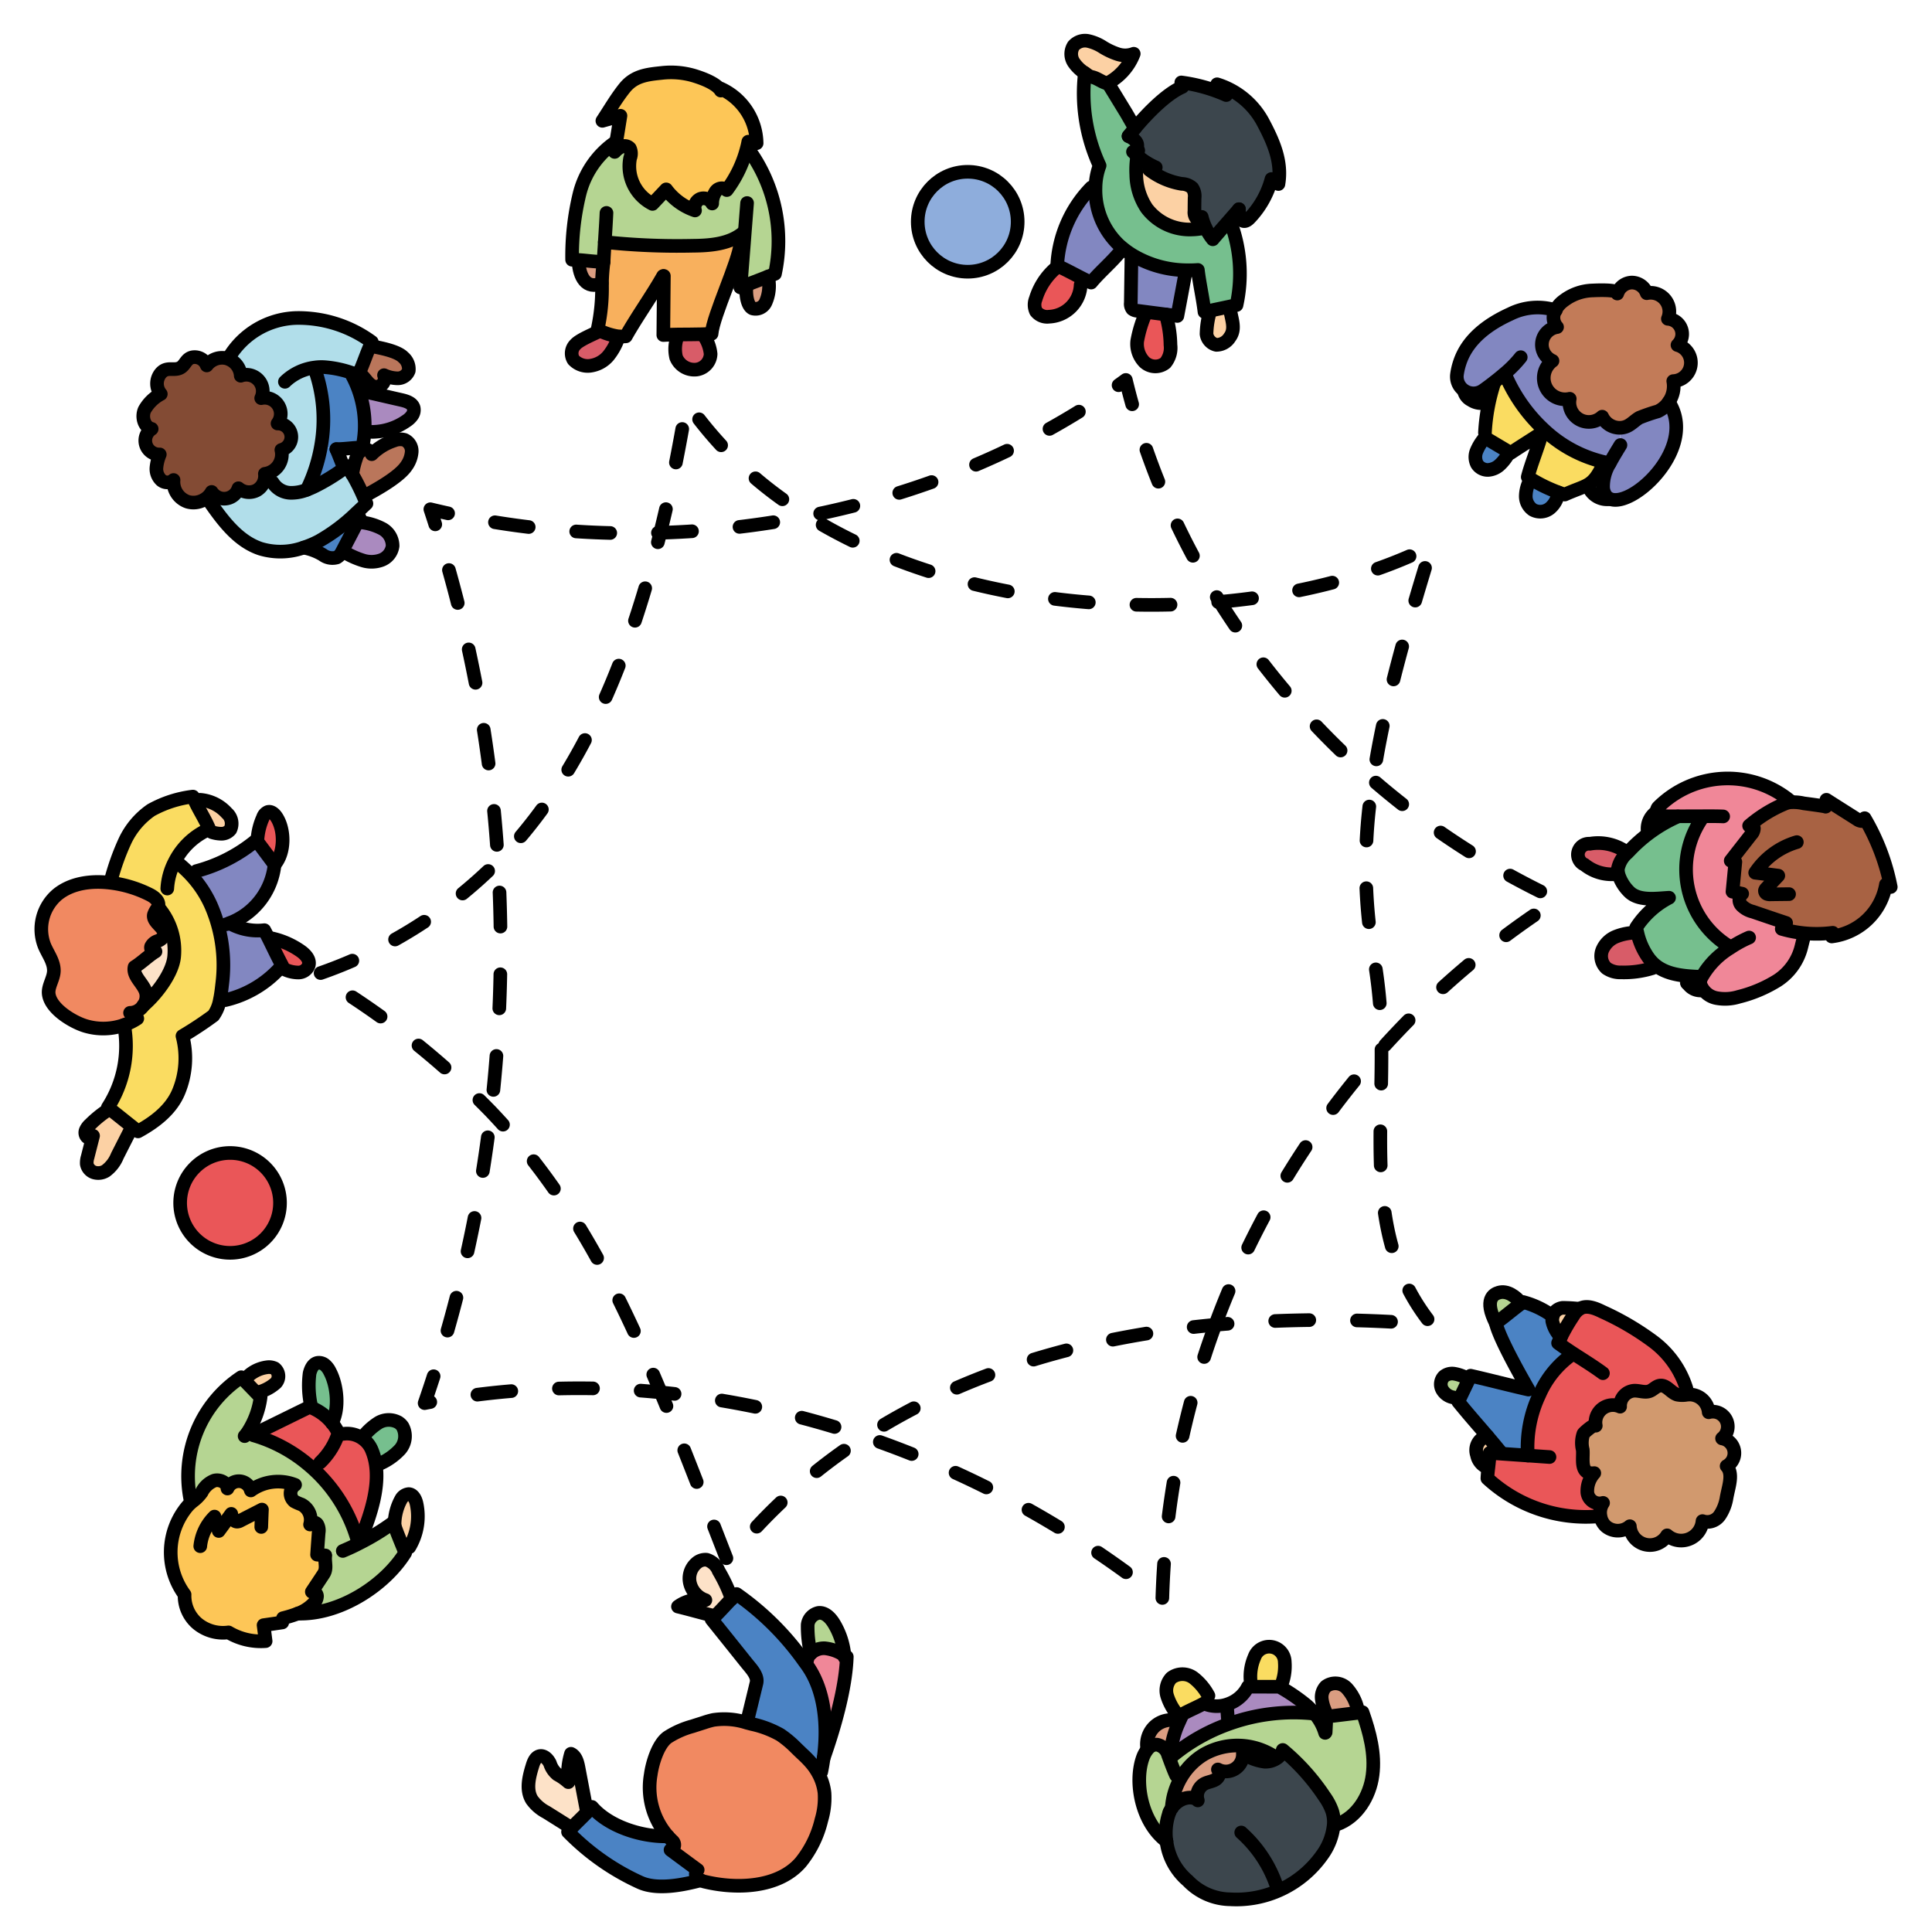 <svg id="Layer_1" data-name="Layer 1" xmlns="http://www.w3.org/2000/svg" width="100mm" height="100mm" viewBox="0 0 283.465 283.465">
  <g>
    <g>
      <path d="M277.413,130.137c-.24-.12-.47-.25-.71-.37a9.198,9.198,0,0,1-7.95,7.63l.15-.54a18.407,18.407,0,0,1-7.48-.57c.21-.29.42-.58.64-.87q-2.46-.825-4.9-1.66a3.424,3.424,0,0,1-1.66-.93,1.196,1.196,0,0,1,.11-1.7c-.47-.1-.95-.2-1.42-.3.14-1.46.28-2.92.42-4.37-.23-.06-.46-.11-.68-.17,1-1.29,2.01-2.57,3.01-3.86a1.315,1.315,0,0,0,.39-.89c-.03-.33-.46-.61-.7-.38a19.537,19.537,0,0,1,5.16-3.2,3.179,3.179,0,0,1,.81-.24,6.664,6.664,0,0,1,2.03.15c.28.04,3.23.42,3.23.49.03-.34.07-.67.11-1.01,1.5.96,3.01,1.91,4.52,2.87a1.305,1.305,0,0,0,.64.25c.23,0,.48-.19.45-.42A31.763,31.763,0,0,1,277.413,130.137Z" fill="#a86243"/>
      <path d="M249.853,119.757c-1.19,0-2.51.01-3.66.01-.93,0-1.75,0-2.32-.01a.793.793,0,0,1-.55-1.35,14.43,14.43,0,0,1,19.24-.98l.04.29a3.179,3.179,0,0,0-.81.24,19.537,19.537,0,0,0-5.16,3.2c.24-.23.67.05.7.38a1.315,1.315,0,0,1-.39.89c-1,1.29-2.01,2.57-3.01,3.86.22.06.45.11.68.17-.14,1.45-.28,2.91-.42,4.37.47.1.95.2,1.42.3a1.196,1.196,0,0,0-.11,1.7,3.424,3.424,0,0,0,1.66.93q2.445.84,4.9,1.66c-.22.29-.43.58-.64.87a18.282,18.282,0,0,0,3.36.64l-.01.16c-.2.71-.3,1.13-.46,1.77a8.226,8.226,0,0,1-3.54,5.01,19.712,19.712,0,0,1-5.68,2.39,6.814,6.814,0,0,1-3.26.18,3.101,3.101,0,0,1-2.36-2.07,1.516,1.516,0,0,1,.18-.95,11.795,11.795,0,0,1,4.19-4.33l-.17-.26a13.227,13.227,0,0,1-3.82-18.96Z" fill="#f08798"/>
      <path d="M254.443,212.837a2.238,2.238,0,0,1-1.11,2.27c.74.8.55,2.05.32,3.11-.11.49-.22.98-.32,1.48a6.488,6.488,0,0,1-1.02,2.65,2.195,2.195,0,0,1-2.52.83,3.145,3.145,0,0,1-5.19,2.09,2.95,2.95,0,0,1-5.47-1.34,2.719,2.719,0,0,1-3.49.04,2.516,2.516,0,0,1-.82-1.53,2.579,2.579,0,0,1,.38-1.93,1.805,1.805,0,0,1-2.3-1.48,3.875,3.875,0,0,1,1.01-2.89c-2.21.28-1.56-2.2-1.69-3.43a4.105,4.105,0,0,1,.09-2.33c.1-.21,1.74-1.61,1.82-1.2a2.548,2.548,0,0,1,3.57-2.79,2.233,2.233,0,0,1,2.04-2.34c.77-.04,1.57.33,2.29.06.54-.2.94-.73,1.51-.81.96-.14,1.6,1.02,2.52,1.32a3.721,3.721,0,0,0,1.45.01c.16-.01.33-.02.49-.02a2.834,2.834,0,0,1,2.7,2.6,2.196,2.196,0,0,1,1.96,3.84A2.238,2.238,0,0,1,254.443,212.837Z" fill="#d1996e"/>
      <path d="M253.673,138.827l.17.26a11.795,11.795,0,0,0-4.19,4.33l-.22-.1c-2.49-.1-5-.31-6.76-1.88a6.371,6.371,0,0,1-.7-.76,10.152,10.152,0,0,1-1.75-3.89c-.06-.23-.11-.46-.16-.7a12.741,12.741,0,0,1,4.82-4.37c-1.92.11-4.37.5-5.78-.81a6.219,6.219,0,0,1-1.58-2.44,2.956,2.956,0,0,1-.15-.96,4.152,4.152,0,0,1,1.39-2.37c.23-.24.44-.45.63-.65a21.801,21.801,0,0,1,6.8-4.7v-.02c1.15,0,2.47-.01,3.66-.01v.11a13.227,13.227,0,0,0,3.82,18.96Z" fill="#76bf8e"/>
      <path d="M228.213,45.507a4.085,4.085,0,0,1,1.26-1.42,7.295,7.295,0,0,1,4.16-1.47c.31-.01,3.86-.21,3.66.45a2.307,2.307,0,0,1,2.14-1.61,2.338,2.338,0,0,1,2.18,1.56,2.748,2.748,0,0,1,3.1,3.76,2.239,2.239,0,0,1,1.41,3.85,2.696,2.696,0,0,1-.62,5.29,4.035,4.035,0,0,1-.67,3.07,3.861,3.861,0,0,1-1.6,1.37,27.296,27.296,0,0,0-2.68.92c-.63.35-1.13.92-1.77,1.23a2.599,2.599,0,0,1-1.13.26,2.837,2.837,0,0,1-2.58-1.63,2.86,2.86,0,0,1-4.76-2.63,3.119,3.119,0,0,1-2.53-5.56,2.605,2.605,0,0,1,.67-4.96,2.082,2.082,0,0,1-.39-2.13A2.169,2.169,0,0,1,228.213,45.507Z" fill="#c27b58"/>
      <path d="M244.843,58.987c5.04,7.72-8.83,18.61-9.63,12.65a6.448,6.448,0,0,1,.97-3.66c.46-.87,1.02-1.77,1.57-2.68l-.1-2.53a2.599,2.599,0,0,0,1.13-.26c.64-.31,1.14-.88,1.77-1.23a27.296,27.296,0,0,1,2.68-.92,3.861,3.861,0,0,0,1.6-1.37Z" fill="#8287c1"/>
      <path d="M241.973,140.677a6.371,6.371,0,0,0,.7.76l-.2.6a14.115,14.115,0,0,1-4.61.63,3.526,3.526,0,0,1-2.16-.61,2.425,2.425,0,0,1-.61-2.67,3.641,3.641,0,0,1,2.04-1.98,8.122,8.122,0,0,1,2.85-.56l.24-.06A10.152,10.152,0,0,0,241.973,140.677Z" fill="#d85c68"/>
      <path d="M236.623,128.277a6.36,6.36,0,0,1-4.14-1.41,1.604,1.604,0,0,1,.78-3.07,7.138,7.138,0,0,1,5.13,1.06l.37.28a4.152,4.152,0,0,0-1.39,2.37,2.956,2.956,0,0,0,.15.96Z" fill="#d85c68"/>
      <path d="M230.743,198.527c-.73-.48-1.45-.97-2.14-1.48.13-.3.27-.59.42-.88a26.927,26.927,0,0,1,1.81-3.12,3.183,3.183,0,0,1,.92-1.01c.99-.62,2.28-.11,3.33.41a40.261,40.261,0,0,1,7.43,4.35,13.715,13.715,0,0,1,4.92,6.92l.08.91a3.721,3.721,0,0,1-1.45-.01c-.92-.3-1.56-1.46-2.52-1.32-.57.08-.97.61-1.51.81-.72.27-1.52-.1-2.29-.06a2.233,2.233,0,0,0-2.04,2.34,2.548,2.548,0,0,0-3.57,2.79c-.08-.41-1.72.99-1.82,1.2a4.105,4.105,0,0,0-.09,2.33c.13,1.23-.52,3.71,1.69,3.43a3.875,3.875,0,0,0-1.01,2.89,1.805,1.805,0,0,0,2.3,1.48,2.579,2.579,0,0,0-.38,1.93l-.17.03a21.335,21.335,0,0,1-16.42-5.55c.02-.53.08-1.09.15-1.65.08-.71.16-1.42.19-2.1.56.04,1.13.08,1.69.12l3.9.27a17.955,17.955,0,0,1,1.69-8.9,14.038,14.038,0,0,1,4.71-5.86Z" fill="#ea5658"/>
      <path d="M228.203,192.417a1.824,1.824,0,0,1,1.06-.53,23.26,23.26,0,0,1,2.49.15,3.183,3.183,0,0,0-.92,1.01,26.927,26.927,0,0,0-1.81,3.12,4.664,4.664,0,0,1-1.27-2.34,2.117,2.117,0,0,1,.09-.75A1.527,1.527,0,0,1,228.203,192.417Z" fill="#fcd1a4"/>
      <path d="M228.643,72.237l-.01.02a3.493,3.493,0,0,1-1.22,2.31,2.265,2.265,0,0,1-2.51.23,2.414,2.414,0,0,1-1.04-1.99,4.984,4.984,0,0,1,.58-2.25l.17-.28A23.085,23.085,0,0,0,228.643,72.237Z" fill="#4b83c4"/>
      <path d="M217.613,57.267a2.453,2.453,0,0,1-3.85-2.28,9.501,9.501,0,0,1,.42-1.81c1.15-3.48,4.23-5.67,7.45-7.13a8.959,8.959,0,0,1,6.58-.54,2.169,2.169,0,0,0-.15.35,2.082,2.082,0,0,0,.39,2.13,2.605,2.605,0,0,0-.67,4.96,3.119,3.119,0,0,0,2.53,5.56,2.86,2.86,0,0,0,4.76,2.63,2.837,2.837,0,0,0,2.58,1.63l.1,2.53c-.55.91-1.11,1.81-1.57,2.68l-.02-.01c-.29-.05-.57-.11-.85-.18a19.227,19.227,0,0,1-8.72-4.68,23.702,23.702,0,0,1-5.74-8.13l-.12-.14c-.51.44-1.04.87-1.52,1.24C218.553,56.597,217.973,57.017,217.613,57.267Z" fill="#8287c1"/>
      <path d="M227.843,193.077a2.117,2.117,0,0,0-.09.75,4.664,4.664,0,0,0,1.27,2.34c-.15.29-.29.58-.42.88.69.51,1.41,1,2.14,1.48l-.18.27a14.038,14.038,0,0,0-4.71,5.86l-1.6-.78c-.48-.84-4.22-7.29-4.79-9.76,1.28-.9,2.49-1.97,3.76-2.89.09-.07.17-.13.26-.19a12.96,12.96,0,0,1,4.26,2.02Z" fill="#4b83c4"/>
      <path d="M226.593,63.107a19.227,19.227,0,0,0,8.72,4.68l-.1.41c-1.6,3.31-2.27,2.86-5.63,4.36-.31-.1-.63-.2-.94-.32a23.085,23.085,0,0,1-4.03-1.96c-.15-.1-.31-.19-.46-.29.51-2.01,1.57-4.48,2.08-6.5Z" fill="#fadc61"/>
      <path d="M224.253,203.877l1.6.78a17.955,17.955,0,0,0-1.69,8.9l-3.9-.27.01-.12c-.71-.88-1.38-1.68-2.04-2.45-1.41-1.66-2.77-3.18-4.28-5.05.04-.08.07-.16.11-.24.46-.99,1-2.08,1.47-3.09.08-.17.16-.33.23-.49C218.393,202.437,221.623,203.287,224.253,203.877Z" fill="#4b83c4"/>
      <path d="M219.213,56.077c.48-.37,1.01-.8,1.52-1.24l.12.14a23.702,23.702,0,0,0,5.74,8.13l-.36.38c-1.3.87-3.29,2.1-4.58,2.97-.07-.04-.13-.08-.2-.12-1.21-.72-2.43-1.44-3.63-2.16l.05-.69a28.346,28.346,0,0,1,1.38-7.37Z" fill="#fadc61"/>
      <path d="M219.893,189.657c1.25-.37,2.5.56,3.33,1.57-1.27.92-2.48,1.99-3.76,2.89C217.713,190.677,219.143,189.867,219.893,189.657Z" fill="#b5d592"/>
      <path d="M218.573,213.167c-.03.68-.11,1.39-.19,2.1l-.35-.04a2.413,2.413,0,0,1-1.33-1.75,2.1,2.1,0,0,1,1.53-2.76c.66.77,1.33,1.57,2.04,2.45l-.01.12C219.703,213.247,219.133,213.207,218.573,213.167Z" fill="#fcd1a4"/>
      <path d="M217.823,64.177c1.2.72,2.42,1.44,3.63,2.16l-.19.32a6.394,6.394,0,0,1-1.2,1.53,2.761,2.761,0,0,1-1.71.76,1.85,1.85,0,0,1-1.63-.84,2.309,2.309,0,0,1-.11-1.86,7.105,7.105,0,0,1,.94-1.65Z" fill="#4b83c4"/>
      <path d="M214.823,202.007l.71.33c-.47,1.01-1.01,2.1-1.47,3.09l-.84-.4a2.332,2.332,0,0,1-1.63-1.15,1.644,1.644,0,0,1,.25-1.91,1.882,1.882,0,0,1,1.47-.42A5.733,5.733,0,0,1,214.823,202.007Z" fill="#b5d592"/>
      <path d="M192.613,251.107l1.69-.39a6.102,6.102,0,0,1-.37-1.44,2.284,2.284,0,0,1,.59-1.83,2.332,2.332,0,0,1,3.06.23,6.854,6.854,0,0,1,1.58,2.96l.08.67c-1.17.15-2.49.3-3.59.44l-1.66-.16c-.36-.06-.73-.11-1.1-.15C192.803,251.327,192.713,251.207,192.613,251.107Z" fill="#da9d81"/>
      <path d="M192.613,251.107c.1.1.19.22.28.33a27.999,27.999,0,0,0-12.57,1.49l-.14-.38c-.08-1.1-.08-1.1-.16-2.21l-.08-.23a3.005,3.005,0,0,0,.32-.11,5.152,5.152,0,0,0,2.84-2.52h.37c1.39,0,2.87,0,4.24.01.01,0,.01.01.02.01a26.29,26.29,0,0,1,4.01,2.74A11.901,11.901,0,0,1,192.613,251.107Z" fill="#aa8abf"/>
      <path d="M188.503,243.867a7.591,7.591,0,0,1-.33,2.87l-.44.76c-.01,0-.01-.01-.02-.01-1.37-.01-2.85-.01-4.24-.01v-1.03a7.14,7.14,0,0,1,.58-3.31,2.289,2.289,0,0,1,4.45.73Z" fill="#fadc61"/>
      <path d="M166.863,22.847c-.22-.18-.43-.38-.63-.58.3-.05,1.57-1.24-.65-2.29.28-.37.6-.76.95-1.18,1.89-2.26,4.64-5.05,6.95-6.05-.05-.22-.11-.44-.16-.65a23.71,23.71,0,0,1,6.59,1.85c-.32-.5-1.02-1.08-1.34-1.58a11.461,11.461,0,0,1,6.7,5.49c1.57,2.94,2.86,5.85,2.3,9.14-.34-.24-.68-.48-1.02-.73a13.153,13.153,0,0,1-3.19,5.71c-.26.27-.61.56-.97.44-.43-.14-.65-1.27-.61-1.72-.38.44-.89,1.02-1.43,1.64-.87.99-1.81,2.06-2.41,2.77a8.12,8.12,0,0,1-1.1-1.8,7.885,7.885,0,0,1-.52-1.48c-.04.35-.59.41-.83.15a1.398,1.398,0,0,1-.24-1.01c0-.64.01-1.28.02-1.92a2.145,2.145,0,0,0-.34-1.48,2.401,2.401,0,0,0-1.54-.59,10.621,10.621,0,0,1-4.79-2.08c.33-.11.65-.22.97-.34A10.787,10.787,0,0,1,166.863,22.847Z" fill="#3c464d"/>
      <path d="M182.353,257.257a7.388,7.388,0,0,0,3.19,1.22,2.929,2.929,0,0,0,1.73-.46,2.043,2.043,0,0,0,.93-1.26,31.679,31.679,0,0,1,6.15,6.87,8.422,8.422,0,0,1,1.11,2.12,5.224,5.224,0,0,1,.23,1.92,9.037,9.037,0,0,1-1.73,4.54,15.409,15.409,0,0,1-13.46,6.46,8.769,8.769,0,0,1-6.23-2.73,9.054,9.054,0,0,1-3.13-5.8h-.01a8.872,8.872,0,0,1,.46-4.27,3.002,3.002,0,0,1,.33-.58c1.06-1.59,3.06-1.91,3.82-1.13a2.063,2.063,0,0,1,.93-2.42c.52-.29,1.16-.33,1.67-.64s.82-1.11.35-1.48a2.491,2.491,0,0,0,3.66-2.36Z" fill="#3c464d"/>
      <path d="M176.643,257.407a9.896,9.896,0,0,1,10.34.32l.29.29a2.929,2.929,0,0,1-1.73.46,7.388,7.388,0,0,1-3.19-1.22,2.491,2.491,0,0,1-3.66,2.36c.47.37.16,1.17-.35,1.48s-1.15.35-1.67.64a2.063,2.063,0,0,0-.93,2.42c-.76-.78-2.76-.46-3.82,1.13a9.92,9.92,0,0,1,1.39-4.52A9.651,9.651,0,0,1,176.643,257.407Z" fill="#da9d81"/>
      <path d="M177.573,45.577c.95-.2,1.89-.4,2.83-.6l.03.12c.18,1.61.97,3.09,0,4.38a2.306,2.306,0,0,1-1.97,1.12,1.867,1.867,0,0,1-1.44-1.59A12.664,12.664,0,0,1,177.573,45.577Z" fill="#fcd1a4"/>
      <path d="M165.583,19.977c2.22,1.05.95,2.24.65,2.29.2.2.41.4.63.58a12.94,12.94,0,0,0-.15,2.78,9.151,9.151,0,0,0,1.54,4.94,7.924,7.924,0,0,0,6.65,3.1,8.517,8.517,0,0,0,1.51-.17l.43-.19a8.12,8.12,0,0,0,1.1,1.8c.6-.71,1.54-1.78,2.41-2.77l.13.11a21.34,21.34,0,0,1,.94,12.31c-.34.07-.68.15-1.02.22-.94.2-1.88.4-2.83.6-.28.06-.57.12-.85.18-.24-2.03-.73-4.12-.97-6.15a17.891,17.891,0,0,1-1.8.04,15.677,15.677,0,0,1-7.64-2.13,12.561,12.561,0,0,1-1.65-1.16c-.18-.15-.36-.3-.53-.46a11.133,11.133,0,0,1-3.4-8.38,9.567,9.567,0,0,1,.6-3.22,25.239,25.239,0,0,1-2.16-13.57c.13.09.27.18.4.27l.52.27c.95.19,1.45.74,2.34.97a1.209,1.209,0,0,0,.18.05c.75,1.22,1.5,2.45,2.25,3.68.07.11.14.23.21.34.62,1.02.83,1.47,1.46,2.49C166.183,19.217,165.863,19.607,165.583,19.977Z" fill="#76bf8e"/>
      <path d="M175.093,246.157a8.173,8.173,0,0,1,2.21,2.63l-.66,1.14c-.94.53-2.17,1.03-3.11,1.56l-.97-.16a8.008,8.008,0,0,1-1.32-2.52,2.685,2.685,0,0,1,.63-2.64A2.729,2.729,0,0,1,175.093,246.157Z" fill="#fadc61"/>
      <path d="M186.983,257.727a9.896,9.896,0,0,0-10.34-.32,9.651,9.651,0,0,0-3.33,3.36l-.76-.29c-.3-.62-.78-1.9-1.07-2.7l.62-.22a27.355,27.355,0,0,1,8.22-4.63,27.999,27.999,0,0,1,12.57-1.49c.37.04.74.09,1.1.15l1.66.16c1.1-.14,2.42-.29,3.59-.44.23-.03.46-.06.67-.09,1.05,2.97,1.88,6.11,1.47,9.22-.4,3.12-2.29,6.21-5.25,7.25l-.44-.02a5.224,5.224,0,0,0-.23-1.92,8.422,8.422,0,0,0-1.11-2.12,31.679,31.679,0,0,0-6.15-6.87,2.043,2.043,0,0,1-.93,1.26Z" fill="#b5d592"/>
      <path d="M173.953,39.647v.24q-.6,3.24-1.21,6.47c-.57-.07-1.13-.15-1.7-.22-.97-.13-1.95-.25-2.92-.38-.42-.05-.83-.11-1.25-.16a1.317,1.317,0,0,1-.73-.26,1.224,1.224,0,0,1-.23-.92q.045-3.21.09-6.4l.31-.5A15.677,15.677,0,0,0,173.953,39.647Z" fill="#8287c1"/>
      <path d="M171.753,257.357a13.304,13.304,0,0,1,1.17-4.55c.2-.45.4-.89.61-1.32.94-.53,2.17-1.03,3.11-1.56a4.641,4.641,0,0,0,3.3.18l.08.23c.08,1.11.08,1.11.16,2.21l.14.38a27.355,27.355,0,0,0-8.22,4.63l-.62.22c-.04-.11-.08-.21-.11-.3Z" fill="#aa8abf"/>
      <path d="M171.043,46.137a16.475,16.475,0,0,1,.69,4.47,3.487,3.487,0,0,1-.75,2.64,2.357,2.357,0,0,1-3.07-.12,3.801,3.801,0,0,1-1.06-3.08,18.097,18.097,0,0,1,1.24-4.08l.03-.21C169.093,45.887,170.073,46.007,171.043,46.137Z" fill="#ea5658"/>
      <path d="M169.753,255.977a2.109,2.109,0,0,1,1.62,1.5c.03.09.07.19.11.3.29.8.77,2.08,1.07,2.7l.76.29a9.92,9.92,0,0,0-1.39,4.52,3.002,3.002,0,0,0-.33.58,8.872,8.872,0,0,0-.46,4.27c-3.66-2.76-4.73-8.61-3.48-12.19a4.105,4.105,0,0,1,.88-1.48A1.578,1.578,0,0,1,169.753,255.977Z" fill="#b5d592"/>
      <path d="M168.603,24.897a10.621,10.621,0,0,0,4.79,2.08,2.401,2.401,0,0,1,1.54.59,2.145,2.145,0,0,1,.34,1.48c-.01.64-.02,1.28-.02,1.92a1.398,1.398,0,0,0,.24,1.01c.24.26.79.2.83-.15a7.885,7.885,0,0,0,.52,1.48l-.43.19a8.517,8.517,0,0,1-1.51.17,7.924,7.924,0,0,1-6.65-3.1,9.151,9.151,0,0,1-1.54-4.94,12.94,12.94,0,0,1,.15-2.78,10.787,10.787,0,0,0,2.71,1.71C169.253,24.677,168.933,24.787,168.603,24.897Z" fill="#fcd1a4"/>
      <path d="M172.923,252.807a13.304,13.304,0,0,0-1.17,4.55l-.38.12a2.109,2.109,0,0,0-1.62-1.5,1.578,1.578,0,0,0-1.22.49l-.24-.19a3.608,3.608,0,0,1,.92-2.77,3.553,3.553,0,0,1,2.69-1.14Z" fill="#da9d81"/>
      <path d="M164.003,7.947a3.48,3.48,0,0,0,2.34-.06,8.112,8.112,0,0,1-3.91,4.35c-.89-.23-1.39-.78-2.34-.97l-.52-.27c-.13-.09-.27-.18-.4-.27v-.01a5.491,5.491,0,0,1-1.58-1.49,2.255,2.255,0,0,1-.08-2.51,2.252,2.252,0,0,1,2.16-.7,6.654,6.654,0,0,1,2.18.93A10.239,10.239,0,0,0,164.003,7.947Z" fill="#fcd1a4"/>
      <path d="M164.133,35.897c.17.16.35.31.53.46l-.43.71c-1.25,1.51-2.89,2.88-4.14,4.39-.41-.18-.82-.38-1.23-.59-1.25-.63-2.54-1.35-3.75-1.88a17.575,17.575,0,0,1,5.01-11.48l.61.01A11.133,11.133,0,0,0,164.133,35.897Z" fill="#8287c1"/>
      <path d="M158.863,40.867l-.31.95a4.845,4.845,0,0,1-4.64,4.65,2.079,2.079,0,0,1-1.91-.78,2.303,2.303,0,0,1-.04-1.84,9.603,9.603,0,0,1,2.78-4.37l.37-.49C156.323,39.517,157.613,40.237,158.863,40.867Z" fill="#ea5658"/>
      <circle cx="141.983" cy="32.537" r="7.33" fill="#8eaddc"/>
      <path d="M120.973,263.057a11.26,11.26,0,0,1-.46,3.99,15.523,15.523,0,0,1-3.03,6.19c-3.26,3.78-9.42,3.95-13.97,2.87a3.466,3.466,0,0,1-.71-.23,1.273,1.273,0,0,1-.48-.34.815.815,0,0,1,.04-1.18q-1.995-1.47-3.98-2.94a.765.765,0,0,0,.33-1.27c-.25-.23-.48-.47-.71-.72a10.876,10.876,0,0,1-2.53-9.03c.23-1.71,1.07-4.48,2.46-5.49a13.022,13.022,0,0,1,3.67-1.63c.58-.19,1.17-.37,1.75-.56a11.71,11.71,0,0,1,1.32-.37,10.771,10.771,0,0,1,4.9.41c.25.07.51.13.76.2a14.876,14.876,0,0,1,4.15,1.57,15.078,15.078,0,0,1,2.27,1.89c.35.34.7.68,1.05,1.01a15.328,15.328,0,0,1,1.13,1.15,8.622,8.622,0,0,1,1.08,1.53A7.706,7.706,0,0,1,120.973,263.057Z" fill="#f18961"/>
      <path d="M118.963,242.587a16.595,16.595,0,0,1-.46-4.2,2.024,2.024,0,0,1,1.59-1.74c.98-.11,1.78.75,2.29,1.6a10.954,10.954,0,0,1,1.51,4.64,6.296,6.296,0,0,0-2.86-1.05,2.784,2.784,0,0,0-2.06.76Z" fill="#b5d592"/>
      <path d="M118.933,258.577a15.328,15.328,0,0,0-1.13-1.15c-.35-.33-.7-.67-1.05-1.01a15.078,15.078,0,0,0-2.27-1.89,14.876,14.876,0,0,0-4.15-1.57c-.25-.07-.51-.13-.76-.2l.22-.89q.6-2.46,1.2-4.94c.25-1.06-.79-2.1-1.47-2.95-1.7-2.13-3.4-4.25-5.11-6.38.17-.15.34-.31.5-.47.83-.81,1.62-1.72,2.44-2.55.24-.24.48-.48.72-.7a40.692,40.692,0,0,1,10,9.98c.19.24.36.49.53.74,2.49,3.71,2.85,8.83,2.24,13.35-.1.69-.21,1.37-.35,2.03l-.48.13A8.622,8.622,0,0,0,118.933,258.577Z" fill="#4b83c4"/>
      <path d="M118.413,243.617a1.758,1.758,0,0,1,.56-1.02,2.784,2.784,0,0,1,2.06-.76,6.296,6.296,0,0,1,2.86,1.05c.12.06.23.13.35.2-.15,4.63-1.86,10.5-3.4,14.86.61-4.52.25-9.64-2.24-13.35-.17-.25-.34-.5-.53-.74Z" fill="#f08798"/>
      <path d="M112.673,40.587a5.83,5.83,0,0,1-.35,3.79,1.617,1.617,0,0,1-1.88.88c-.9-.37-1.1-2.53-.85-3.47v-.01C110.583,41.397,111.683,40.977,112.673,40.587Z" fill="#da9d81"/>
      <path d="M97.403,40.507h-.12c-1.63,2.88-3.84,5.96-5.46,8.84a6.888,6.888,0,0,1-1.22-.01,9.686,9.686,0,0,1-2.57-.8c-.12-.04-.24-.09-.37-.13a28.218,28.218,0,0,0,.66-6.87,26.62,26.62,0,0,1,.24-3.12c.04-.93.11-1.91.17-2.9a100.604,100.604,0,0,0,12.88.54c2.63-.02,5.47-.25,7.47-1.95l.19.01c-.04.52-.08,1.05-.12,1.58l-.51-.04c-.22,2.71-4.02,10.62-4.24,13.32-.43.03-.85.05-1.27.06-1.24.04-2.45.02-3.68.04-.71.01-1.41.03-2.13.08C97.343,46.807,97.373,42.867,97.403,40.507Z" fill="#f8b05d"/>
      <path d="M103.493,234.767a3.477,3.477,0,0,1-2.25-2.45,2.958,2.958,0,0,1,.89-2.93,1.995,1.995,0,0,1,1.55-.54,2.745,2.745,0,0,1,1.76,1.64,23,23,0,0,1,1.91,4.09c-.82.83-1.61,1.74-2.44,2.55-1.66-.4-3.78-1.01-5.44-1.41A5.328,5.328,0,0,1,103.493,234.767Z" fill="#fde2c8"/>
      <path d="M103.133,49.067a5.695,5.695,0,0,1,1.13,2.87,2.385,2.385,0,0,1-2.05,2.28,2.872,2.872,0,0,1-3.01-1.78,5.298,5.298,0,0,1,.25-3.21v-.15c1.23-.02,2.44,0,3.68-.04Z" fill="#d85c68"/>
      <path d="M98.383,271.417q1.98,1.47,3.98,2.94a.815.815,0,0,0-.04,1.18,1.273,1.273,0,0,0,.48.34c-2.66.71-6.42,1.45-8.92.3a35.083,35.083,0,0,1-10.54-7.4c.14-.16.28-.32.43-.48.85-.92,1.83-1.8,2.67-2.72.14-.15.28-.3.41-.46,2.48,2.89,7.34,4.42,11.15,4.31.23.25.46.49.71.72A.765.765,0,0,1,98.383,271.417Z" fill="#4b83c4"/>
      <path d="M85.013,28.507a13.007,13.007,0,0,1,5.41-7.74c-.07.51-.16,1.01-.24,1.52a3.031,3.031,0,0,1,1.04-.78,1.036,1.036,0,0,1,1.19.25,1.834,1.834,0,0,1,.04,1.44,6.206,6.206,0,0,0,3.28,6.72l2.01-2.13a8.78,8.78,0,0,0,4.23,3.09,1.417,1.417,0,0,1,.77-1.7,1.433,1.433,0,0,1,1.75.68,3.227,3.227,0,0,1,.52-1.77,1.108,1.108,0,0,1,1.62-.2,17.395,17.395,0,0,0,2.9-5.98l.37.11a22.831,22.831,0,0,1,3.8,18.16c-.32.13-.67.27-1.03.41-.99.39-2.09.81-3.08,1.19-.33.13-.65.26-.95.38.17-2.04.34-4.25.51-6.46.04-.53.08-1.06.12-1.58l-.19-.01c-2,1.7-4.84,1.93-7.47,1.95a100.604,100.604,0,0,1-12.88-.54c-.06.99-.13,1.97-.17,2.9-1.25,0-2.43-.19-3.65-.27-.32-.03-.64-.04-.97-.04A38.573,38.573,0,0,1,85.013,28.507Z" fill="#b5d592"/>
      <path d="M90.423,20.767c.21-1.26.41-2.52.61-3.78-.88.25-1.77.49-2.65.74,1.07-1.62,2.07-3.35,3.29-4.86,1.43-1.75,3.3-1.95,5.44-2.17a11.924,11.924,0,0,1,4.68.4c1.15.35,3.29,1.1,3.96,2.19l-.24-.39a8.965,8.965,0,0,1,5.5,8.11c-.41-.08-.82-.15-1.22-.22-.07.38-.16.75-.26,1.12a17.395,17.395,0,0,1-2.9,5.98,1.108,1.108,0,0,0-1.62.2,3.227,3.227,0,0,0-.52,1.77,1.433,1.433,0,0,0-1.75-.68,1.417,1.417,0,0,0-.77,1.7,8.78,8.78,0,0,1-4.23-3.09l-2.01,2.13a6.206,6.206,0,0,1-3.28-6.72,1.834,1.834,0,0,0-.04-1.44,1.036,1.036,0,0,0-1.19-.25,3.031,3.031,0,0,0-1.04.78C90.263,21.777,90.353,21.277,90.423,20.767Z" fill="#fdc657"/>
      <path d="M90.603,49.337l-.06.68a8.753,8.753,0,0,1-1.29,2.2,4.15,4.15,0,0,1-2.42,1.41,2.868,2.868,0,0,1-2.68-.82,1.814,1.814,0,0,1,.3-2.29c.59-.67,2.72-1.53,3.58-1.98A9.686,9.686,0,0,0,90.603,49.337Z" fill="#d85c68"/>
      <path d="M88.563,38.417a26.62,26.62,0,0,0-.24,3.12h-.02c-2.32,1.05-3.3-.98-3.41-3.12l.02-.27C86.133,38.227,87.313,38.417,88.563,38.417Z" fill="#da9d81"/>
      <path d="M80.693,258.727a3.365,3.365,0,0,0,1.09,1.62,8.186,8.186,0,0,1,1.61,1.13,10.468,10.468,0,0,1,.38-4.16c.73.35.96,1.26,1.11,2.05.37,1.94.74,3.89,1.11,5.83l.45.38c-.84.92-1.82,1.8-2.67,2.72l-.42-.4c-1.06-.67-2.13-1.34-3.2-2.01a6.001,6.001,0,0,1-2.11-1.82c-.9-1.46-.43-3.35.08-5,.18-.59.46-1.28,1.07-1.41C79.843,257.527,80.403,258.127,80.693,258.727Z" fill="#fde2c8"/>
      <path d="M61.113,220.607a8.792,8.792,0,0,1-1.06,6.4l-.91.05c-.38-.92-.99-2.41-1.25-3.2a7.733,7.733,0,0,1,.99-3.95,1.422,1.422,0,0,1,1.09-.69C60.623,219.247,60.973,219.977,61.113,220.607Z" fill="#fcd1a4"/>
      <path d="M59.343,64.537a1.794,1.794,0,0,1,1.06,1.78,4.091,4.091,0,0,1-.77,2.05c-1.06,1.61-4.42,3.48-6.12,4.38l-.19.08a31.882,31.882,0,0,0-1.64-3.25v-.01a13.821,13.821,0,0,1,.65-2.55,1.582,1.582,0,0,1,1.02-1.04.989.989,0,0,1,1.19.66,8.355,8.355,0,0,1,3.28-2A2.419,2.419,0,0,1,59.343,64.537Z" fill="#ba765b"/>
      <path d="M59.053,209.277a2.966,2.966,0,0,1-.38,3.41,8.913,8.913,0,0,1-2.99,2.09l-.55.09a8.819,8.819,0,0,0-.64-2.24,3.827,3.827,0,0,0-1.37-1.61l.13-.19a8.986,8.986,0,0,1,2.25-2.06,2.951,2.951,0,0,1,2.93-.08A2.173,2.173,0,0,1,59.053,209.277Z" fill="#76bf8e"/>
      <path d="M52.733,226.417a34.726,34.726,0,0,0,5.04-3.09c-.04.03.01.22.12.53.26.79.87,2.28,1.25,3.2.16.4.28.69.31.77-3,4.82-9.65,9.12-15.77,8.92a5.977,5.977,0,0,0,2.37-1.54,1.507,1.507,0,0,0,.46-1.02c-.02-.38-.39-.76-.76-.64.58-.87,1.16-1.74,1.73-2.61.55-.83.11-1.74.25-2.72l2.56-.66C51.123,227.207,51.933,226.837,52.733,226.417Z" fill="#b5d592"/>
      <path d="M56.343,55.047a1.259,1.259,0,0,1-.17,1.24,1.273,1.273,0,0,1-1.17.45c-1.02-.18-1.44-1.48-2.33-1.97.6-1.31,1.04-2.69,1.62-4.01,1.48.27,4.01.74,4.89,1.67a2.245,2.245,0,0,1,.79,1.96,1.723,1.723,0,0,1-1.61,1.12A4.96,4.96,0,0,1,56.343,55.047Z" fill="#ba765b"/>
      <path d="M55.133,214.867c.52,3.43-.75,7.29-2.03,10.53l-.75.24a22.423,22.423,0,0,0-7.2-10.81l1.82-.25a10.275,10.275,0,0,0,2.68-4.3l.73.1a3.921,3.921,0,0,1,2.74.64,3.827,3.827,0,0,1,1.37,1.61A8.819,8.819,0,0,1,55.133,214.867Z" fill="#ea5658"/>
      <path d="M46.153,53.927l.03.24a22.095,22.095,0,0,1,.91,11.33,23.919,23.919,0,0,1-2.07,6.36,6.068,6.068,0,0,1-2.18.45,3.164,3.164,0,0,1-2.84-1.53l-1.31-.01a2.331,2.331,0,0,0,.17-1.25,2.871,2.871,0,0,0,2.42-3.5,1.974,1.974,0,0,0-.56-3.88,2.361,2.361,0,0,0-2.4-3.72,2.408,2.408,0,0,0-3-3.29,2.8,2.8,0,0,0-1.81-2.46l.09-.24a11.901,11.901,0,0,1,9.81-5.77,18.21,18.21,0,0,1,11.14,3.52c-.09.19-.18.39-.26.58-.58,1.32-1.02,2.7-1.62,4.01-.04.1-.08.2-.13.3-.23-.1-.47-.2-.71-.28a15.675,15.675,0,0,0-4.11-.91A6.88,6.88,0,0,0,46.153,53.927Z" fill="#b1deea"/>
      <path d="M53.493,63.277a15.58,15.58,0,0,0-1.79-8.12l.13-.37c.24.08.48.18.71.28.05-.1.09-.2.13-.3.89.49,1.31,1.79,2.33,1.97l-.23,1c1.39.32,2.76.64,4.14.95.73.17,1.57.44,1.78,1.15a1.391,1.391,0,0,1-.21,1.1,3.009,3.009,0,0,1-.83.8,8.944,8.944,0,0,1-5.07,1.63Z" fill="#aa8abf"/>
      <path d="M53.243,76.667a8.672,8.672,0,0,1,2.89.93,2.865,2.865,0,0,1,1.47,2.51,2.559,2.559,0,0,1-1.61,2.05,4.199,4.199,0,0,1-2.69.09,12.228,12.228,0,0,1-2.52-1.09l-.65-.13c.06-.11.12-.22.17-.32l2.28-4.38Z" fill="#aa8abf"/>
      <path d="M52.583,76.327l-2.28,4.38c-.05.1-.11.21-.17.32a1.8,1.8,0,0,1-.71.76,2.366,2.366,0,0,1-2.06-.38,8.412,8.412,0,0,0-2.81-1.06v-.01a13.921,13.921,0,0,0,2.25-.95,26.457,26.457,0,0,0,5.39-4.04l.57.62Z" fill="#4b83c4"/>
      <path d="M50.973,68.397c.25.4.49.79.71,1.17v.01a31.882,31.882,0,0,1,1.64,3.25c.15.34.29.69.44,1.05-.52.49-1.04.98-1.57,1.47a26.457,26.457,0,0,1-5.39,4.04,13.921,13.921,0,0,1-2.25.95,10.091,10.091,0,0,1-6.33.17c-3.35-1.12-5.59-4.19-7.6-7.09l-.7-.1a2.881,2.881,0,0,0,1.13-1.14,2.197,2.197,0,0,0,3.93-.54,2.416,2.416,0,0,0,2.68.3,2.35,2.35,0,0,0,1.03-1.17l1.31.01a3.164,3.164,0,0,0,2.84,1.53,6.068,6.068,0,0,0,2.18-.45c.36-.13.71-.29,1.06-.45a29.488,29.488,0,0,0,4.41-2.68Z" fill="#b1deea"/>
      <path d="M49.353,65.897c.31.69.82,2.07,1.14,2.83a29.488,29.488,0,0,1-4.41,2.68c-.35.16-.7.32-1.06.45a23.919,23.919,0,0,0,2.07-6.36Z" fill="#4b83c4"/>
      <path d="M46.183,54.167l-.03-.24a6.88,6.88,0,0,1,1.57-.05,15.675,15.675,0,0,1,4.11.91l-.13.37a15.58,15.58,0,0,1,1.79,8.12,16.16,16.16,0,0,1-.33,2.39c-1.33.01-2.47.22-3.81.23l-2.26-.4A22.095,22.095,0,0,0,46.183,54.167Z" fill="#4b83c4"/>
      <path d="M48.703,208.767a6.288,6.288,0,0,1,.95,1.51,10.275,10.275,0,0,1-2.68,4.3l-1.82.25a21.927,21.927,0,0,0-7.97-4.24l.73-.48c2.51-1.23,5.01-2.46,7.52-3.69a1.76,1.76,0,0,1,.2.09A7.686,7.686,0,0,1,48.703,208.767Z" fill="#ea5658"/>
      <path d="M45.423,201.507c.16-.65.49-1.39,1.14-1.54a1.355,1.355,0,0,1,1.12.31,2.89,2.89,0,0,1,.71.95c1.09,2.03,1.43,5.47.31,7.54a7.686,7.686,0,0,0-3.07-2.26l.04-.09A13.784,13.784,0,0,1,45.423,201.507Z" fill="#76bf8e"/>
      <path d="M46.053,235.207a5.977,5.977,0,0,1-2.37,1.54,18.571,18.571,0,0,1-2.16.67c-.04.21-.07.42-.11.63-.91.14-1.83.27-2.74.4l.3,2.34a9.324,9.324,0,0,1-5.45-1.28,5.902,5.902,0,0,1-4.63-1.35,5.352,5.352,0,0,1-1.81-4.2,10.484,10.484,0,0,1,.42-12.95,6.346,6.346,0,0,1,.79-.74,5.987,5.987,0,0,0,1.3-1.32,3.466,3.466,0,0,1,1.85-1.71c.83-.23,1.91.3,1.93,1.16a1.827,1.827,0,0,1,3.43.28,6.821,6.821,0,0,1,6.49-.82,1.51,1.51,0,0,0-.11,2.42,7.461,7.461,0,0,0,1.04.46,2.525,2.525,0,0,1,1.27,2.94c.12-.41.78-.4,1.04-.06a1.784,1.784,0,0,1,.22,1.25c-.08,1.07-.16,2.15-.23,3.23.4.04.81.08,1.21.12-.14.98.3,1.89-.25,2.72-.57.87-1.15,1.74-1.73,2.61.37-.12.74.26.76.64A1.507,1.507,0,0,1,46.053,235.207Z" fill="#fdc657"/>
      <path d="M44.083,139.517c.71.49,1.43,1.25,1.22,2.09a1.611,1.611,0,0,1-1.49,1.08,4.744,4.744,0,0,1-1.91-.4l-.92-.16c.14-.16.28-.31.41-.47-.68-1.27-1.31-2.61-1.96-3.92l.22-.11A11.878,11.878,0,0,1,44.083,139.517Z" fill="#ea5658"/>
      <path d="M42.723,63.827a2.048,2.048,0,0,1-1.44,2.19,2.871,2.871,0,0,1-2.42,3.5,2.44,2.44,0,0,1-1.2,2.42,2.416,2.416,0,0,1-2.68-.3,2.197,2.197,0,0,1-3.93.54,2.881,2.881,0,0,1-1.13,1.14,3.039,3.039,0,0,1-2.39.3,3.082,3.082,0,0,1-2.07-3.19,1.372,1.372,0,0,1-1.82.01,2.263,2.263,0,0,1-.69-1.82,6.59,6.59,0,0,1,.49-1.94,2.038,2.038,0,0,1-1.19-3.75c-1.1-.26-1.5-1.74-1.05-2.78a5.859,5.859,0,0,1,2.39-2.34,2.377,2.377,0,0,1,.02-3.08c.89-.98,1.82-.3,2.77-.73.83-.38.88-1.45,1.97-1.59a1.899,1.899,0,0,1,1.98,1.21,2.831,2.831,0,0,1,3.03-1.01.938.938,0,0,1,.15.06,2.8,2.8,0,0,1,1.81,2.46,2.408,2.408,0,0,1,3,3.29,2.361,2.361,0,0,1,2.4,3.72A2.045,2.045,0,0,1,42.723,63.827Z" fill="#834b34"/>
      <path d="M40.563,119.867c1.19,1.79,1.31,5.15-.28,7-.88-1.22-1.78-2.38-2.67-3.6l.17-.21a9.389,9.389,0,0,1,.8-3.12,1.291,1.291,0,0,1,.71-.8C39.803,118.987,40.273,119.427,40.563,119.867Z" fill="#ea5658"/>
      <path d="M40.303,200.767a1.472,1.472,0,0,1,.18,2.13,6.218,6.218,0,0,1-2.57,1.38l-.2.19c-.62-.65-1.28-1.33-1.9-1.97l.17-.16a5.084,5.084,0,0,1,3.19-1.73A1.985,1.985,0,0,1,40.303,200.767Z" fill="#fcd1a4"/>
      <path d="M33.763,169.167a7.325,7.325,0,1,1-7.33,7.33A7.326,7.326,0,0,1,33.763,169.167Z" fill="#ea5658"/>
      <path d="M33.683,135.447a8.351,8.351,0,0,0,5.1,1.03c.22.41.44.84.65,1.26.65,1.31,1.28,2.65,1.96,3.92-.13.16-.27.31-.41.47a15.571,15.571,0,0,1-7.93,4.61l-.8-.02c.19-.86.28-1.77.37-2.52a21.949,21.949,0,0,0-.58-8.23l1.17-.36a3.753,3.753,0,0,0,.47-.17Z" fill="#8287c1"/>
      <path d="M32.043,135.967a21.566,21.566,0,0,0-1.13-3.22,16.321,16.321,0,0,0-3.26-4.73l1.17-.21a22.915,22.915,0,0,0,8.79-4.54c.89,1.22,1.79,2.38,2.67,3.6a10.328,10.328,0,0,1-6.6,8.57,3.753,3.753,0,0,1-.47.17Z" fill="#8287c1"/>
      <path d="M33.793,121.717a1.666,1.666,0,0,1-1.26.61,4.699,4.699,0,0,1-1.43-.23l-1.03-.15c.2-.1.41-.2.63-.29-.58-1.42-1.48-2.77-2.13-4.18l.78-.13a5.883,5.883,0,0,1,3.93,1.95A2.041,2.041,0,0,1,33.793,121.717Z" fill="#fcd1a4"/>
      <path d="M32.043,135.967a21.949,21.949,0,0,1,.58,8.23c-.09.75-.18,1.66-.37,2.52a5.568,5.568,0,0,1-.94,2.29,53.07,53.07,0,0,1-4.54,3,12.836,12.836,0,0,1-.6,8.27c-1.11,2.58-3.45,4.37-5.92,5.72-.28-.22-.56-.44-.84-.67-1.15-.9-2.3-1.85-3.45-2.73-.05-.04-.09-.07-.14-.11a16.665,16.665,0,0,0,2.38-12.1,8.315,8.315,0,0,0,1.94-.95c-.35-.28-.71-.55-1.06-.83a2.357,2.357,0,0,0,1.94-1.07c1.89-1.6,4.3-4.72,4.53-7.19a9.695,9.695,0,0,0-2.09-6.95l-.36-.14a1.404,1.404,0,0,0,.13-.34c.15-.72-.58-1.3-1.24-1.64l2.55-.91a9.673,9.673,0,0,1,1.09-3.93l.6.29a17.218,17.218,0,0,1,1.42,1.29,16.321,16.321,0,0,1,3.26,4.73A21.566,21.566,0,0,1,32.043,135.967Z" fill="#fadc61"/>
      <path d="M27.913,219.887a17.4,17.4,0,0,1,7.48-17.82c.13.14.27.28.42.43.62.64,1.28,1.32,1.9,1.97.18.18.35.36.52.53a12.333,12.333,0,0,1-1.87,5.1l.82.49a21.927,21.927,0,0,1,7.97,4.24,22.423,22.423,0,0,1,7.2,10.81l.03.09.35.69c-.8.42-1.61.79-2.44,1.14l-2.56.66c-.4-.04-.81-.08-1.21-.12.07-1.08.15-2.16.23-3.23a1.784,1.784,0,0,0-.22-1.25c-.26-.34-.92-.35-1.04.06a2.525,2.525,0,0,0-1.27-2.94,7.461,7.461,0,0,1-1.04-.46,1.51,1.51,0,0,1,.11-2.42,6.821,6.821,0,0,0-6.49.82,1.827,1.827,0,0,0-3.43-.28c-.02-.86-1.1-1.39-1.93-1.16a3.466,3.466,0,0,0-1.85,1.71,5.987,5.987,0,0,1-1.3,1.32Z" fill="#b5d592"/>
      <path d="M22.173,118.857a16.733,16.733,0,0,1,6.13-1.98q.12.3.27.6c.65,1.41,1.55,2.76,2.13,4.18-.22.09-.43.19-.63.29a10.248,10.248,0,0,0-4.44,4.49,9.673,9.673,0,0,0-1.09,3.93l-2.55.91a17.425,17.425,0,0,0-5.73-1.75l.05-.51a34.768,34.768,0,0,1,2.03-5.64A11.364,11.364,0,0,1,22.173,118.857Z" fill="#fadc61"/>
      <path d="M21.393,145.537c-.42-1.31-1.95-2.32-1.65-3.66,1.05-.64,2.03-1.64,3.07-2.27-.37.19-.77-.35-.64-.74a1.631,1.631,0,0,1,.93-.79,1.647,1.647,0,0,0,.94-.77c.43-1.12-1.69-1.9-1.47-3.08a3.174,3.174,0,0,1,.53-.97l.36.14a9.695,9.695,0,0,1,2.09,6.95c-.23,2.47-2.64,5.59-4.53,7.19A2.282,2.282,0,0,0,21.393,145.537Z" fill="#fde2c8"/>
      <path d="M22.813,139.607c-1.04.63-2.02,1.63-3.07,2.27-.3,1.34,1.23,2.35,1.65,3.66a2.282,2.282,0,0,1-.37,2,2.357,2.357,0,0,1-1.94,1.07c.35.28.71.55,1.06.83a8.315,8.315,0,0,1-1.94.95,9.16,9.16,0,0,1-5.67.14c-1.87-.57-5.18-2.53-5.39-4.76-.1-1.14.79-2.24.76-3.43-.03-1.31-.89-2.39-1.38-3.57a6.664,6.664,0,0,1,1.93-7.55c2.05-1.65,4.95-2.05,7.81-1.69a17.425,17.425,0,0,1,5.73,1.75c.66.34,1.39.92,1.24,1.64a1.404,1.404,0,0,1-.13.34,3.174,3.174,0,0,0-.53.97c-.22,1.18,1.9,1.96,1.47,3.08a1.647,1.647,0,0,1-.94.77,1.631,1.631,0,0,0-.93.79C22.043,139.257,22.443,139.797,22.813,139.607Z" fill="#f18961"/>
      <path d="M19.413,165.327l-.1.13c-.7,1.38-1.4,2.75-2.1,4.13a5.073,5.073,0,0,1-1.7,2.21,2.083,2.083,0,0,1-1.68.23,1.598,1.598,0,0,1-1.1-1.24,2.836,2.836,0,0,1,.13-1.04c.26-1.03.53-2.07.79-3.1a.572.572,0,0,1-.88.17.898.898,0,0,1-.19-.98,2.417,2.417,0,0,1,.62-.84,16.712,16.712,0,0,1,2.48-2.04l.28-.36C17.113,163.477,18.263,164.427,19.413,165.327Z" fill="#fcd1a4"/>
    </g>
    <g>
      <path d="M252.823,119.787c-.66-.03-1.75-.04-2.97-.03-1.19,0-2.51.01-3.66.01-.93,0-1.75,0-2.32-.01a.793.793,0,0,1-.55-1.35,14.43,14.43,0,0,1,19.24-.98" fill="none" stroke="#000" stroke-linecap="round" stroke-linejoin="round" stroke-width="2"/>
      <path d="M253.673,138.827a13.227,13.227,0,0,1-3.82-18.96" fill="none" stroke="#000" stroke-linecap="round" stroke-linejoin="round" stroke-width="2"/>
      <path d="M264.773,137.087c-.2.71-.3,1.13-.46,1.77a8.226,8.226,0,0,1-3.54,5.01,19.712,19.712,0,0,1-5.68,2.39,6.814,6.814,0,0,1-3.26.18,3.101,3.101,0,0,1-2.36-2.07,1.516,1.516,0,0,1,.18-.95,11.795,11.795,0,0,1,4.19-4.33,16.859,16.859,0,0,1,2.79-1.53" fill="none" stroke="#000" stroke-linecap="round" stroke-linejoin="round" stroke-width="2"/>
      <path d="M246.193,119.787a21.801,21.801,0,0,0-6.8,4.7c-.19.2-.4.41-.63.65a4.152,4.152,0,0,0-1.39,2.37,2.956,2.956,0,0,0,.15.96,6.219,6.219,0,0,0,1.58,2.44c1.41,1.31,3.86.92,5.78.81a12.741,12.741,0,0,0-4.82,4.37c.05.24.1.47.16.7a10.152,10.152,0,0,0,1.75,3.89,6.371,6.371,0,0,0,.7.76c1.76,1.57,4.27,1.78,6.76,1.88" fill="none" stroke="#000" stroke-linecap="round" stroke-linejoin="round" stroke-width="2"/>
      <path d="M238.393,124.857a7.138,7.138,0,0,0-5.13-1.06,1.604,1.604,0,0,0-.78,3.07,6.36,6.36,0,0,0,4.14,1.41" fill="none" stroke="#000" stroke-linecap="round" stroke-linejoin="round" stroke-width="2"/>
      <path d="M239.983,136.847a8.122,8.122,0,0,0-2.85.56,3.641,3.641,0,0,0-2.04,1.98,2.425,2.425,0,0,0,.61,2.67,3.526,3.526,0,0,0,2.16.61,14.115,14.115,0,0,0,4.61-.63" fill="none" stroke="#000" stroke-linecap="round" stroke-linejoin="round" stroke-width="2"/>
      <path d="M263.633,123.557a11.135,11.135,0,0,0-6.11,4.49c1.13.14,2.26.28,3.39.43-.58.62-1.17,1.23-1.75,1.85a.721.721,0,0,0-.21.34.496.496,0,0,0,.3.48,1.316,1.316,0,0,0,.59.07c.88-.01,1.76-.02,2.65-.03" fill="none" stroke="#000" stroke-linecap="round" stroke-linejoin="round" stroke-width="2"/>
      <path d="M237.753,65.297c-.55.91-1.11,1.81-1.57,2.68a6.448,6.448,0,0,0-.97,3.66c.8,5.96,14.67-4.93,9.63-12.65" fill="none" stroke="#000" stroke-linecap="round" stroke-linejoin="round" stroke-width="2"/>
      <path d="M220.853,54.977a23.702,23.702,0,0,0,5.74,8.13,19.227,19.227,0,0,0,8.72,4.68c.28.07.56.13.85.18" fill="none" stroke="#000" stroke-linecap="round" stroke-linejoin="round" stroke-width="2"/>
      <path d="M228.273,45.527c-.02-.01-.04-.01-.06-.02a8.959,8.959,0,0,0-6.58.54c-3.22,1.46-6.3,3.65-7.45,7.13a9.501,9.501,0,0,0-.42,1.81,2.453,2.453,0,0,0,3.85,2.28c.36-.25.94-.67,1.6-1.19.48-.37,1.01-.8,1.52-1.24a16.375,16.375,0,0,0,2.39-2.43" fill="none" stroke="#000" stroke-linecap="round" stroke-linejoin="round" stroke-width="2"/>
      <path d="M244.833,58.987a4.035,4.035,0,0,0,.67-3.07,2.696,2.696,0,0,0,.62-5.29,2.239,2.239,0,0,0-1.41-3.85,2.748,2.748,0,0,0-3.1-3.76,2.338,2.338,0,0,0-2.18-1.56,2.307,2.307,0,0,0-2.14,1.61c.2-.66-3.35-.46-3.66-.45a7.295,7.295,0,0,0-4.16,1.47,4.085,4.085,0,0,0-1.26,1.42,2.169,2.169,0,0,0-.15.35,2.082,2.082,0,0,0,.39,2.13,2.605,2.605,0,0,0-.67,4.96,3.119,3.119,0,0,0,2.53,5.56,2.86,2.86,0,0,0,4.76,2.63,2.837,2.837,0,0,0,2.58,1.63,2.599,2.599,0,0,0,1.13-.26c.64-.31,1.14-.88,1.77-1.23a27.296,27.296,0,0,1,2.68-.92A3.861,3.861,0,0,0,244.833,58.987Z" fill="none" stroke="#000" stroke-linecap="round" stroke-linejoin="round" stroke-width="2"/>
      <path d="M219.253,56.117a28.346,28.346,0,0,0-1.38,7.37" fill="none" stroke="#000" stroke-linecap="round" stroke-linejoin="round" stroke-width="2"/>
      <path d="M217.823,64.177c1.2.72,2.42,1.44,3.63,2.16.07.04.13.08.2.12,1.29-.87,3.28-2.1,4.58-2.97-.51,2.02-1.57,4.49-2.08,6.5.15.1.31.19.46.29a23.085,23.085,0,0,0,4.03,1.96c.31.12.63.22.94.32,3.36-1.5,4.03-1.05,5.63-4.36" fill="none" stroke="#000" stroke-linecap="round" stroke-linejoin="round" stroke-width="2"/>
      <path d="M217.553,64.597a7.105,7.105,0,0,0-.94,1.65,2.309,2.309,0,0,0,.11,1.86,1.85,1.85,0,0,0,1.63.84,2.761,2.761,0,0,0,1.71-.76,6.394,6.394,0,0,0,1.2-1.53" fill="none" stroke="#000" stroke-linecap="round" stroke-linejoin="round" stroke-width="2"/>
      <path d="M224.443,70.557a4.984,4.984,0,0,0-.58,2.25,2.414,2.414,0,0,0,1.04,1.99,2.265,2.265,0,0,0,2.51-.23,3.493,3.493,0,0,0,1.22-2.31" fill="none" stroke="#000" stroke-linecap="round" stroke-linejoin="round" stroke-width="2"/>
      <path d="M159.173,10.727a25.239,25.239,0,0,0,2.16,13.57,9.567,9.567,0,0,0-.6,3.22,11.133,11.133,0,0,0,3.4,8.38c.17.16.35.31.53.46a12.561,12.561,0,0,0,1.65,1.16,15.677,15.677,0,0,0,7.64,2.13,17.891,17.891,0,0,0,1.8-.04c.24,2.03.73,4.12.97,6.15.28-.06.57-.12.85-.18.95-.2,1.89-.4,2.83-.6.34-.07.68-.15,1.02-.22a21.34,21.34,0,0,0-.94-12.31" fill="none" stroke="#000" stroke-linecap="round" stroke-linejoin="round" stroke-width="2"/>
      <path d="M166.533,18.797c-.63-1.02-.84-1.47-1.46-2.49-.07-.11-.14-.23-.21-.34-.75-1.23-1.5-2.46-2.25-3.68a1.209,1.209,0,0,1-.18-.05c-.89-.23-1.39-.78-2.34-.97" fill="none" stroke="#000" stroke-linecap="round" stroke-linejoin="round" stroke-width="2"/>
      <path d="M159.573,10.997c-.13-.09-.27-.18-.4-.27v-.01a5.491,5.491,0,0,1-1.58-1.49,2.255,2.255,0,0,1-.08-2.51,2.252,2.252,0,0,1,2.16-.7,6.654,6.654,0,0,1,2.18.93,10.239,10.239,0,0,0,2.15,1,3.48,3.48,0,0,0,2.34-.06,8.112,8.112,0,0,1-3.91,4.35" fill="none" stroke="#000" stroke-linecap="round" stroke-linejoin="round" stroke-width="2"/>
      <path d="M177.573,45.577a12.664,12.664,0,0,0-.55,3.43,1.867,1.867,0,0,0,1.44,1.59,2.306,2.306,0,0,0,1.97-1.12c.97-1.29.18-2.77,0-4.38" fill="none" stroke="#000" stroke-linecap="round" stroke-linejoin="round" stroke-width="2"/>
      <path d="M160.123,27.507a17.575,17.575,0,0,0-5.01,11.48c1.21.53,2.5,1.25,3.75,1.88.41.21.82.41,1.23.59,1.25-1.51,2.89-2.88,4.14-4.39" fill="none" stroke="#000" stroke-linecap="round" stroke-linejoin="round" stroke-width="2"/>
      <path d="M166.003,38.017q-.045,3.195-.09,6.4a1.224,1.224,0,0,0,.23.92,1.317,1.317,0,0,0,.73.26c.42.05.83.11,1.25.16.97.13,1.95.25,2.92.38.57.07,1.13.15,1.7.22q.615-3.225,1.21-6.47" fill="none" stroke="#000" stroke-linecap="round" stroke-linejoin="round" stroke-width="2"/>
      <path d="M154.743,39.477a9.603,9.603,0,0,0-2.78,4.37,2.303,2.303,0,0,0,.04,1.84,2.079,2.079,0,0,0,1.91.78,4.845,4.845,0,0,0,4.64-4.65" fill="none" stroke="#000" stroke-linecap="round" stroke-linejoin="round" stroke-width="2"/>
      <path d="M168.093,45.967a18.097,18.097,0,0,0-1.24,4.08,3.801,3.801,0,0,0,1.06,3.08,2.357,2.357,0,0,0,3.07.12,3.487,3.487,0,0,0,.75-2.64,16.475,16.475,0,0,0-.69-4.47" fill="none" stroke="#000" stroke-linecap="round" stroke-linejoin="round" stroke-width="2"/>
      <path d="M90.443,20.757c-.01,0-.01.01-.02.01a13.007,13.007,0,0,0-5.41,7.74,38.573,38.573,0,0,0-1.07,9.6c.33,0,.65.01.97.04,1.22.08,2.4.27,3.65.27.04-.93.11-1.91.17-2.9.09-1.45.19-2.92.25-4.28" fill="none" stroke="#000" stroke-linecap="round" stroke-linejoin="round" stroke-width="2"/>
      <path d="M88.733,35.517a100.604,100.604,0,0,0,12.88.54c2.63-.02,5.47-.25,7.47-1.95" fill="none" stroke="#000" stroke-linecap="round" stroke-linejoin="round" stroke-width="2"/>
      <path d="M109.613,29.787c-.11,1.38-.23,2.85-.34,4.33-.04.52-.08,1.05-.12,1.58-.17,2.21-.34,4.42-.51,6.46" fill="none" stroke="#000" stroke-linecap="round" stroke-linejoin="round" stroke-width="2"/>
      <path d="M109.903,22.017a22.831,22.831,0,0,1,3.8,18.16c-.32.13-.67.27-1.03.41-.99.39-2.09.81-3.08,1.19-.33.13-.65.26-.95.38" fill="none" stroke="#000" stroke-linecap="round" stroke-linejoin="round" stroke-width="2"/>
      <path d="M88.563,38.417a26.62,26.62,0,0,0-.24,3.12,28.218,28.218,0,0,1-.66,6.87c.13.04.25.09.37.13a9.686,9.686,0,0,0,2.57.8,6.888,6.888,0,0,0,1.22.01c1.62-2.88,3.83-5.96,5.46-8.84" fill="none" stroke="#000" stroke-linecap="round" stroke-linejoin="round" stroke-width="2"/>
      <path d="M97.403,40.487v.02c-.03,2.36-.06,6.3-.08,8.65.72-.05,1.42-.07,2.13-.08,1.23-.02,2.44,0,3.68-.04.42-.01.84-.03,1.27-.06.22-2.7,4.02-10.61,4.24-13.32" fill="none" stroke="#000" stroke-linecap="round" stroke-linejoin="round" stroke-width="2"/>
      <path d="M88.033,48.537c-.86.45-2.99,1.31-3.58,1.98a1.814,1.814,0,0,0-.3,2.29,2.868,2.868,0,0,0,2.68.82,4.15,4.15,0,0,0,2.42-1.41,8.753,8.753,0,0,0,1.29-2.2" fill="none" stroke="#000" stroke-linecap="round" stroke-linejoin="round" stroke-width="2"/>
      <path d="M99.453,49.227a5.298,5.298,0,0,0-.25,3.21,2.872,2.872,0,0,0,3.01,1.78,2.385,2.385,0,0,0,2.05-2.28,5.695,5.695,0,0,0-1.13-2.87" fill="none" stroke="#000" stroke-linecap="round" stroke-linejoin="round" stroke-width="2"/>
      <path d="M84.893,38.417c.11,2.14,1.09,4.17,3.41,3.12" fill="none" stroke="#000" stroke-linecap="round" stroke-linejoin="round" stroke-width="2"/>
      <path d="M112.673,40.587a5.83,5.83,0,0,1-.35,3.79,1.617,1.617,0,0,1-1.88.88c-.9-.37-1.1-2.53-.85-3.47" fill="none" stroke="#000" stroke-linecap="round" stroke-linejoin="round" stroke-width="2"/>
      <path d="M109.533,21.907c.1-.37.19-.74.26-1.12.4.07.81.14,1.22.22a8.965,8.965,0,0,0-5.5-8.11l.24.39c-.67-1.09-2.81-1.84-3.96-2.19a11.924,11.924,0,0,0-4.68-.4c-2.14.22-4.01.42-5.44,2.17-1.22,1.51-2.22,3.24-3.29,4.86.88-.25,1.77-.49,2.65-.74-.2,1.26-.4,2.52-.61,3.78-.07.51-.16,1.01-.24,1.52a3.031,3.031,0,0,1,1.04-.78,1.036,1.036,0,0,1,1.19.25,1.834,1.834,0,0,1,.04,1.44,6.206,6.206,0,0,0,3.28,6.72l2.01-2.13a8.78,8.78,0,0,0,4.23,3.09,1.417,1.417,0,0,1,.77-1.7,1.433,1.433,0,0,1,1.75.68,3.227,3.227,0,0,1,.52-1.77,1.108,1.108,0,0,1,1.62-.2A17.395,17.395,0,0,0,109.533,21.907Z" fill="none" stroke="#000" stroke-linecap="round" stroke-linejoin="round" stroke-width="2"/>
      <path d="M247.513,204.627a3.721,3.721,0,0,1-1.45-.01c-.92-.3-1.56-1.46-2.52-1.32-.57.08-.97.61-1.51.81-.72.27-1.52-.1-2.29-.06a2.233,2.233,0,0,0-2.04,2.34,2.548,2.548,0,0,0-3.57,2.79c-.08-.41-1.72.99-1.82,1.2a4.105,4.105,0,0,0-.09,2.33c.13,1.23-.52,3.71,1.69,3.43a3.875,3.875,0,0,0-1.01,2.89,1.805,1.805,0,0,0,2.3,1.48,2.579,2.579,0,0,0-.38,1.93,2.516,2.516,0,0,0,.82,1.53,2.719,2.719,0,0,0,3.49-.04,2.95,2.95,0,0,0,5.47,1.34,3.145,3.145,0,0,0,5.19-2.09,2.195,2.195,0,0,0,2.52-.83,6.488,6.488,0,0,0,1.02-2.65c.1-.5.21-.99.32-1.48.23-1.06.42-2.31-.32-3.11a2.177,2.177,0,0,0-.67-4.06,2.196,2.196,0,0,0-1.96-3.84,2.834,2.834,0,0,0-2.7-2.6C247.843,204.607,247.673,204.617,247.513,204.627Z" fill="none" stroke="#000" stroke-linecap="round" stroke-linejoin="round" stroke-width="2"/>
      <path d="M247.433,203.717a13.715,13.715,0,0,0-4.92-6.92,40.261,40.261,0,0,0-7.43-4.35c-1.05-.52-2.34-1.03-3.33-.41a3.183,3.183,0,0,0-.92,1.01,26.927,26.927,0,0,0-1.81,3.12c-.15.29-.29.58-.42.88.69.51,1.41,1,2.14,1.48,1.49.97,3.02,1.9,4.44,2.95" fill="none" stroke="#000" stroke-linecap="round" stroke-linejoin="round" stroke-width="2"/>
      <path d="M230.563,198.797a14.038,14.038,0,0,0-4.71,5.86,17.955,17.955,0,0,0-1.69,8.9" fill="none" stroke="#000" stroke-linecap="round" stroke-linejoin="round" stroke-width="2"/>
      <path d="M227.343,213.777c-1.06-.07-2.12-.15-3.18-.22l-3.9-.27c-.56-.04-1.13-.08-1.69-.12-.03.68-.11,1.39-.19,2.1-.07.56-.13,1.12-.15,1.65a21.335,21.335,0,0,0,16.42,5.55" fill="none" stroke="#000" stroke-linecap="round" stroke-linejoin="round" stroke-width="2"/>
      <path d="M220.273,213.167c-.71-.88-1.38-1.68-2.04-2.45-1.41-1.66-2.77-3.18-4.28-5.05.04-.08.07-.16.11-.24.46-.99,1-2.08,1.47-3.09.08-.17.16-.33.23-.49,2.63.59,5.86,1.44,8.49,2.03-.48-.84-4.22-7.29-4.79-9.76,1.28-.9,2.49-1.97,3.76-2.89.09-.07.17-.13.26-.19a12.96,12.96,0,0,1,4.26,2.02" fill="none" stroke="#000" stroke-linecap="round" stroke-linejoin="round" stroke-width="2"/>
      <path d="M219.463,194.117c-1.75-3.44-.32-4.25.43-4.46,1.25-.37,2.5.56,3.33,1.57" fill="none" stroke="#000" stroke-linecap="round" stroke-linejoin="round" stroke-width="2"/>
      <path d="M214.823,202.007a5.733,5.733,0,0,0-1.51-.46,1.882,1.882,0,0,0-1.47.42,1.644,1.644,0,0,0-.25,1.91,2.332,2.332,0,0,0,1.63,1.15" fill="none" stroke="#000" stroke-linecap="round" stroke-linejoin="round" stroke-width="2"/>
      <path d="M16.263,129.527c-2.86-.36-5.76.04-7.81,1.69a6.664,6.664,0,0,0-1.93,7.55c.49,1.18,1.35,2.26,1.38,3.57.03,1.19-.86,2.29-.76,3.43.21,2.23,3.52,4.19,5.39,4.76a9.16,9.16,0,0,0,5.67-.14,8.315,8.315,0,0,0,1.94-.95c-.35-.28-.71-.55-1.06-.83a2.357,2.357,0,0,0,1.94-1.07,2.282,2.282,0,0,0,.37-2c-.42-1.31-1.95-2.32-1.65-3.66,1.05-.64,2.03-1.64,3.07-2.27-.37.19-.77-.35-.64-.74a1.631,1.631,0,0,1,.93-.79,1.647,1.647,0,0,0,.94-.77c.43-1.12-1.69-1.9-1.47-3.08a3.174,3.174,0,0,1,.53-.97,1.404,1.404,0,0,0,.13-.34c.15-.72-.58-1.3-1.24-1.64A17.425,17.425,0,0,0,16.263,129.527Z" fill="none" stroke="#000" stroke-linecap="round" stroke-linejoin="round" stroke-width="2"/>
      <path d="M23.463,133.397a9.695,9.695,0,0,1,2.09,6.95c-.23,2.47-2.64,5.59-4.53,7.19" fill="none" stroke="#000" stroke-linecap="round" stroke-linejoin="round" stroke-width="2"/>
      <path d="M18.203,150.387a16.665,16.665,0,0,1-2.38,12.1c.05.04.09.07.14.11,1.15.88,2.3,1.83,3.45,2.73.28.23.56.45.84.67,2.47-1.35,4.81-3.14,5.92-5.72a12.836,12.836,0,0,0,.6-8.27,53.07,53.07,0,0,0,4.54-3,5.568,5.568,0,0,0,.94-2.29c.19-.86.28-1.77.37-2.52a21.949,21.949,0,0,0-.58-8.23,21.566,21.566,0,0,0-1.13-3.22,16.321,16.321,0,0,0-3.26-4.73,17.218,17.218,0,0,0-1.42-1.29" fill="none" stroke="#000" stroke-linecap="round" stroke-linejoin="round" stroke-width="2"/>
      <path d="M16.313,129.017a34.768,34.768,0,0,1,2.03-5.64,11.364,11.364,0,0,1,3.83-4.52,16.733,16.733,0,0,1,6.13-1.98q.12.3.27.6c.65,1.41,1.55,2.76,2.13,4.18-.22.09-.43.19-.63.29a10.248,10.248,0,0,0-4.44,4.49,9.673,9.673,0,0,0-1.09,3.93" fill="none" stroke="#000" stroke-linecap="round" stroke-linejoin="round" stroke-width="2"/>
      <path d="M29.353,117.347a5.883,5.883,0,0,1,3.93,1.95,2.041,2.041,0,0,1,.51,2.42,1.666,1.666,0,0,1-1.26.61,4.699,4.699,0,0,1-1.43-.23" fill="none" stroke="#000" stroke-linecap="round" stroke-linejoin="round" stroke-width="2"/>
      <path d="M15.683,162.957a16.712,16.712,0,0,0-2.48,2.04,2.417,2.417,0,0,0-.62.84.898.898,0,0,0,.19.98.572.572,0,0,0,.88-.17c-.26,1.03-.53,2.07-.79,3.1a2.836,2.836,0,0,0-.13,1.04,1.598,1.598,0,0,0,1.1,1.24,2.083,2.083,0,0,0,1.68-.23,5.073,5.073,0,0,0,1.7-2.21c.7-1.38,1.4-2.75,2.1-4.13" fill="none" stroke="#000" stroke-linecap="round" stroke-linejoin="round" stroke-width="2"/>
      <path d="M33.053,146.737a15.571,15.571,0,0,0,7.93-4.61c.14-.16.28-.31.41-.47-.68-1.27-1.31-2.61-1.96-3.92-.21-.42-.43-.85-.65-1.26a8.351,8.351,0,0,1-5.1-1.03" fill="none" stroke="#000" stroke-linecap="round" stroke-linejoin="round" stroke-width="2"/>
      <path d="M33.213,135.607a3.753,3.753,0,0,0,.47-.17,10.328,10.328,0,0,0,6.6-8.57c-.88-1.22-1.78-2.38-2.67-3.6a22.915,22.915,0,0,1-8.79,4.54" fill="none" stroke="#000" stroke-linecap="round" stroke-linejoin="round" stroke-width="2"/>
      <path d="M37.783,123.057a9.389,9.389,0,0,1,.8-3.12,1.291,1.291,0,0,1,.71-.8c.51-.15.98.29,1.27.73,1.19,1.79,1.31,5.15-.28,7" fill="none" stroke="#000" stroke-linecap="round" stroke-linejoin="round" stroke-width="2"/>
      <path d="M41.903,142.287a4.744,4.744,0,0,0,1.91.4,1.611,1.611,0,0,0,1.49-1.08c.21-.84-.51-1.6-1.22-2.09a11.878,11.878,0,0,0-4.43-1.89" fill="none" stroke="#000" stroke-linecap="round" stroke-linejoin="round" stroke-width="2"/>
      <path d="M27.913,219.887a17.4,17.4,0,0,1,7.48-17.82c.13.14.27.28.42.43.62.64,1.28,1.32,1.9,1.97.18.18.35.36.52.53a12.333,12.333,0,0,1-1.87,5.1,6.623,6.623,0,0,1-.47.61" fill="none" stroke="#000" stroke-linecap="round" stroke-linejoin="round" stroke-width="2"/>
      <path d="M37.183,210.587a21.927,21.927,0,0,1,7.97,4.24,22.423,22.423,0,0,1,7.2,10.81l.03.09" fill="none" stroke="#000" stroke-linecap="round" stroke-linejoin="round" stroke-width="2"/>
      <path d="M50.293,227.557c.83-.35,1.64-.72,2.44-1.14a34.726,34.726,0,0,0,5.04-3.09c-.04.03.01.22.12.53.26.79.87,2.28,1.25,3.2.16.4.28.69.31.77-3,4.82-9.65,9.12-15.77,8.92" fill="none" stroke="#000" stroke-linecap="round" stroke-linejoin="round" stroke-width="2"/>
      <path d="M57.893,223.857a7.733,7.733,0,0,1,.99-3.95,1.422,1.422,0,0,1,1.09-.69c.65.03,1,.76,1.14,1.39a8.792,8.792,0,0,1-1.06,6.4" fill="none" stroke="#000" stroke-linecap="round" stroke-linejoin="round" stroke-width="2"/>
      <path d="M35.983,202.337a5.084,5.084,0,0,1,3.19-1.73,1.985,1.985,0,0,1,1.13.16,1.472,1.472,0,0,1,.18,2.13,6.218,6.218,0,0,1-2.57,1.38" fill="none" stroke="#000" stroke-linecap="round" stroke-linejoin="round" stroke-width="2"/>
      <path d="M37.913,210.107c2.51-1.23,5.01-2.46,7.52-3.69a1.76,1.76,0,0,1,.2.09,7.686,7.686,0,0,1,3.07,2.26,6.288,6.288,0,0,1,.95,1.51,10.275,10.275,0,0,1-2.68,4.3" fill="none" stroke="#000" stroke-linecap="round" stroke-linejoin="round" stroke-width="2"/>
      <path d="M50.383,210.377a3.921,3.921,0,0,1,2.74.64,3.827,3.827,0,0,1,1.37,1.61,8.819,8.819,0,0,1,.64,2.24c.52,3.43-.75,7.29-2.03,10.53" fill="none" stroke="#000" stroke-linecap="round" stroke-linejoin="round" stroke-width="2"/>
      <path d="M45.673,206.417a13.784,13.784,0,0,1-.25-4.91c.16-.65.49-1.39,1.14-1.54a1.355,1.355,0,0,1,1.12.31,2.89,2.89,0,0,1,.71.95c1.09,2.03,1.43,5.47.31,7.54" fill="none" stroke="#000" stroke-linecap="round" stroke-linejoin="round" stroke-width="2"/>
      <path d="M53.253,210.827a8.986,8.986,0,0,1,2.25-2.06,2.951,2.951,0,0,1,2.93-.08,2.173,2.173,0,0,1,.62.59,2.966,2.966,0,0,1-.38,3.41,8.913,8.913,0,0,1-2.99,2.09" fill="none" stroke="#000" stroke-linecap="round" stroke-linejoin="round" stroke-width="2"/>
      <path d="M28.293,220.267a6.346,6.346,0,0,0-.79.74,10.484,10.484,0,0,0-.42,12.95,5.352,5.352,0,0,0,1.81,4.2,5.902,5.902,0,0,0,4.63,1.35,9.324,9.324,0,0,0,5.45,1.28l-.3-2.34c.91-.13,1.83-.26,2.74-.4.04-.21.07-.42.11-.63a18.571,18.571,0,0,0,2.16-.67,5.977,5.977,0,0,0,2.37-1.54,1.507,1.507,0,0,0,.46-1.02c-.02-.38-.39-.76-.76-.64.58-.87,1.16-1.74,1.73-2.61.55-.83.11-1.74.25-2.72-.4-.04-.81-.08-1.21-.12.07-1.08.15-2.16.23-3.23a1.784,1.784,0,0,0-.22-1.25c-.26-.34-.92-.35-1.04.06a2.525,2.525,0,0,0-1.27-2.94,7.461,7.461,0,0,1-1.04-.46,1.51,1.51,0,0,1,.11-2.42,6.821,6.821,0,0,0-6.49.82,1.827,1.827,0,0,0-3.43-.28c-.02-.86-1.1-1.39-1.93-1.16a3.466,3.466,0,0,0-1.85,1.71A5.987,5.987,0,0,1,28.293,220.267Z" fill="none" stroke="#000" stroke-linecap="round" stroke-linejoin="round" stroke-width="2"/>
      <path d="M29.383,226.857a7.1,7.1,0,0,1,2.09-4.34c.21.7.41,1.41.62,2.11.62-.84,1.23-1.67,1.84-2.51.11.51.35,1.15.87,1.14a1.054,1.054,0,0,0,.49-.16c1.05-.54,2.09-1.07,3.14-1.61-.04.85-.07,1.7-.1,2.55" fill="none" stroke="#000" stroke-linecap="round" stroke-linejoin="round" stroke-width="2"/>
      <path d="M95.473,260.397a10.876,10.876,0,0,0,2.53,9.03c.23.25.46.49.71.72a.765.765,0,0,1-.33,1.27q1.98,1.47,3.98,2.94a.815.815,0,0,0-.04,1.18,1.273,1.273,0,0,0,.48.34,3.466,3.466,0,0,0,.71.23c4.55,1.08,10.71.91,13.97-2.87a15.523,15.523,0,0,0,3.03-6.19,11.26,11.26,0,0,0,.46-3.99,7.706,7.706,0,0,0-.96-2.95,8.622,8.622,0,0,0-1.08-1.53,15.328,15.328,0,0,0-1.13-1.15c-.35-.33-.7-.67-1.05-1.01a15.078,15.078,0,0,0-2.27-1.89,14.876,14.876,0,0,0-4.15-1.57c-.25-.07-.51-.13-.76-.2a10.771,10.771,0,0,0-4.9-.41,11.71,11.71,0,0,0-1.32.37c-.58.19-1.17.37-1.75.56a13.022,13.022,0,0,0-3.67,1.63c-1.39,1.01-2.23,3.78-2.46,5.49" fill="none" stroke="#000" stroke-linecap="round" stroke-linejoin="round" stroke-width="2"/>
      <path d="M109.793,251.867q.6-2.46,1.2-4.94c.25-1.06-.79-2.1-1.47-2.95-1.7-2.13-3.4-4.25-5.11-6.38.17-.15.34-.31.5-.47.83-.81,1.62-1.72,2.44-2.55.24-.24.48-.48.72-.7a40.692,40.692,0,0,1,10,9.98c.19.24.36.49.53.74,2.49,3.71,2.85,8.83,2.24,13.35-.1.69-.21,1.37-.35,2.03" fill="none" stroke="#000" stroke-linecap="round" stroke-linejoin="round" stroke-width="2"/>
      <path d="M98.003,269.427c-3.81.11-8.67-1.42-11.15-4.31-.13.16-.27.31-.41.46-.84.92-1.82,1.8-2.67,2.72-.15.16-.29.32-.43.48a35.083,35.083,0,0,0,10.54,7.4c2.5,1.15,6.26.41,8.92-.3" fill="none" stroke="#000" stroke-linecap="round" stroke-linejoin="round" stroke-width="2"/>
      <path d="M118.413,243.617a1.758,1.758,0,0,1,.56-1.02,2.784,2.784,0,0,1,2.06-.76,6.296,6.296,0,0,1,2.86,1.05c.12.06.23.13.35.2-.15,4.63-1.86,10.5-3.4,14.86" fill="none" stroke="#000" stroke-linecap="round" stroke-linejoin="round" stroke-width="2"/>
      <path d="M118.963,242.587a16.595,16.595,0,0,1-.46-4.2,2.024,2.024,0,0,1,1.59-1.74c.98-.11,1.78.75,2.29,1.6a10.954,10.954,0,0,1,1.51,4.64c.01.08.01.17.02.25" fill="none" stroke="#000" stroke-linecap="round" stroke-linejoin="round" stroke-width="2"/>
      <path d="M104.913,237.127c-1.66-.4-3.78-1.01-5.44-1.41a5.328,5.328,0,0,1,4.02-.95,3.477,3.477,0,0,1-2.25-2.45,2.958,2.958,0,0,1,.89-2.93,1.995,1.995,0,0,1,1.55-.54,2.745,2.745,0,0,1,1.76,1.64,23,23,0,0,1,1.91,4.09" fill="none" stroke="#000" stroke-linecap="round" stroke-linejoin="round" stroke-width="2"/>
      <path d="M83.353,267.897c-1.06-.67-2.13-1.34-3.2-2.01a6.001,6.001,0,0,1-2.11-1.82c-.9-1.46-.43-3.35.08-5,.18-.59.46-1.28,1.07-1.41.65-.13,1.21.47,1.5,1.07a3.365,3.365,0,0,0,1.09,1.62,8.186,8.186,0,0,1,1.61,1.13,10.468,10.468,0,0,1,.38-4.16c.73.35.96,1.26,1.11,2.05.37,1.94.74,3.89,1.11,5.83" fill="none" stroke="#000" stroke-linecap="round" stroke-linejoin="round" stroke-width="2"/>
      <path d="M171.923,265.287a9.92,9.92,0,0,1,1.39-4.52,9.651,9.651,0,0,1,3.33-3.36,9.896,9.896,0,0,1,10.34.32" fill="none" stroke="#000" stroke-linecap="round" stroke-linejoin="round" stroke-width="2"/>
      <path d="M171.143,270.137a9.054,9.054,0,0,0,3.13,5.8,8.769,8.769,0,0,0,6.23,2.73,15.409,15.409,0,0,0,13.46-6.46,9.037,9.037,0,0,0,1.73-4.54,5.224,5.224,0,0,0-.23-1.92,8.422,8.422,0,0,0-1.11-2.12,31.679,31.679,0,0,0-6.15-6.87,2.043,2.043,0,0,1-.93,1.26,2.929,2.929,0,0,1-1.73.46,7.388,7.388,0,0,1-3.19-1.22,2.491,2.491,0,0,1-3.66,2.36c.47.37.16,1.17-.35,1.48s-1.15.35-1.67.64a2.063,2.063,0,0,0-.93,2.42c-.76-.78-2.76-.46-3.82,1.13a3.002,3.002,0,0,0-.33.58" fill="none" stroke="#000" stroke-linecap="round" stroke-linejoin="round" stroke-width="2"/>
      <path d="M171.593,265.867a8.872,8.872,0,0,0-.46,4.27" fill="none" stroke="#000" stroke-linecap="round" stroke-linejoin="round" stroke-width="2"/>
      <path d="M182.113,268.867a18.425,18.425,0,0,1,5.15,7.73" fill="none" stroke="#000" stroke-linecap="round" stroke-linejoin="round" stroke-width="2"/>
      <path d="M196.133,267.687c2.96-1.04,4.85-4.13,5.25-7.25.41-3.11-.42-6.25-1.47-9.22-.21.03-.44.06-.67.09-1.17.15-2.49.3-3.59.44" fill="none" stroke="#000" stroke-linecap="round" stroke-linejoin="round" stroke-width="2"/>
      <path d="M194.603,252.097c-.03.68-.07,1.36-.1,2.05" fill="none" stroke="#000" stroke-linecap="round" stroke-linejoin="round" stroke-width="2"/>
      <path d="M194.423,254.247a7.639,7.639,0,0,0-1.53-2.81c-.09-.11-.18-.23-.28-.33a11.901,11.901,0,0,0-.87-.87,26.29,26.29,0,0,0-4.01-2.74c-.01,0-.01-.01-.02-.01-1.37-.01-2.85-.01-4.24-.01h-.37a5.152,5.152,0,0,1-2.84,2.52,3.005,3.005,0,0,1-.32.11,4.641,4.641,0,0,1-3.3-.18c-.94.53-2.17,1.03-3.11,1.56-.21.43-.41.87-.61,1.32a13.304,13.304,0,0,0-1.17,4.55" fill="none" stroke="#000" stroke-linecap="round" stroke-linejoin="round" stroke-width="2"/>
      <path d="M180.023,250.337c.08,1.11.08,1.11.16,2.21" fill="none" stroke="#000" stroke-linecap="round" stroke-linejoin="round" stroke-width="2"/>
      <path d="M172.553,260.477c-.3-.62-.78-1.9-1.07-2.7-.04-.11-.08-.21-.11-.3a2.109,2.109,0,0,0-1.62-1.5,1.578,1.578,0,0,0-1.22.49,4.105,4.105,0,0,0-.88,1.48c-1.25,3.58-.18,9.43,3.48,12.19h.01" fill="none" stroke="#000" stroke-linecap="round" stroke-linejoin="round" stroke-width="2"/>
      <path d="M168.293,256.277a3.608,3.608,0,0,1,.92-2.77,3.553,3.553,0,0,1,2.69-1.14" fill="none" stroke="#000" stroke-linecap="round" stroke-linejoin="round" stroke-width="2"/>
      <path d="M194.483,251.177c-.06-.15-.12-.31-.18-.46a6.102,6.102,0,0,1-.37-1.44,2.284,2.284,0,0,1,.59-1.83,2.332,2.332,0,0,1,3.06.23,6.854,6.854,0,0,1,1.58,2.96" fill="none" stroke="#000" stroke-linecap="round" stroke-linejoin="round" stroke-width="2"/>
      <path d="M183.473,246.447a7.14,7.14,0,0,1,.58-3.31,2.289,2.289,0,0,1,4.45.73,7.591,7.591,0,0,1-.33,2.87" fill="none" stroke="#000" stroke-linecap="round" stroke-linejoin="round" stroke-width="2"/>
      <path d="M177.303,248.787a8.173,8.173,0,0,0-2.21-2.63,2.729,2.729,0,0,0-3.22.01,2.685,2.685,0,0,0-.63,2.64,8.008,8.008,0,0,0,1.32,2.52" fill="none" stroke="#000" stroke-linecap="round" stroke-linejoin="round" stroke-width="2"/>
      <path d="M167.003,22.077c-.05.26-.1.52-.14.77a12.94,12.94,0,0,0-.15,2.78,9.151,9.151,0,0,0,1.54,4.94,7.924,7.924,0,0,0,6.65,3.1,8.517,8.517,0,0,0,1.51-.17" fill="none" stroke="#000" stroke-linecap="round" stroke-linejoin="round" stroke-width="2"/>
      <path d="M165.583,19.977c2.22,1.05.95,2.24.65,2.29.2.2.41.4.63.58a10.787,10.787,0,0,0,2.71,1.71c-.32.12-.64.23-.97.34a10.621,10.621,0,0,0,4.79,2.08,2.401,2.401,0,0,1,1.54.59,2.145,2.145,0,0,1,.34,1.48c-.01.64-.02,1.28-.02,1.92a1.398,1.398,0,0,0,.24,1.01c.24.26.79.2.83-.15a7.885,7.885,0,0,0,.52,1.48,8.12,8.12,0,0,0,1.1,1.8c.6-.71,1.54-1.78,2.41-2.77.54-.62,1.05-1.2,1.43-1.64" fill="none" stroke="#000" stroke-linecap="round" stroke-linejoin="round" stroke-width="2"/>
      <path d="M165.583,19.977c.28-.37.6-.76.95-1.18,1.89-2.26,4.64-5.05,6.95-6.05-.05-.22-.11-.44-.16-.65a23.71,23.71,0,0,1,6.59,1.85c-.32-.5-1.02-1.08-1.34-1.58a11.461,11.461,0,0,1,6.7,5.49c1.57,2.94,2.86,5.85,2.3,9.14-.34-.24-.68-.48-1.02-.73a13.153,13.153,0,0,1-3.19,5.71c-.26.27-.61.56-.97.44-.43-.14-.65-1.27-.61-1.72" fill="none" stroke="#000" stroke-linecap="round" stroke-linejoin="round" stroke-width="2"/>
      <circle cx="141.983" cy="32.537" r="7.33" fill="none" stroke="#000" stroke-linecap="round" stroke-linejoin="round" stroke-width="2"/>
      <path d="M41.083,176.497a7.325,7.325,0,1,1-7.32-7.33A7.323,7.323,0,0,1,41.083,176.497Z" fill="none" stroke="#000" stroke-linecap="round" stroke-linejoin="round" stroke-width="2"/>
      <path d="M51.683,69.567c-.22-.38-.46-.77-.71-1.17l-.48.33a29.488,29.488,0,0,1-4.41,2.68c-.35.16-.7.32-1.06.45a6.068,6.068,0,0,1-2.18.45,3.164,3.164,0,0,1-2.84-1.53" fill="none" stroke="#000" stroke-linecap="round" stroke-linejoin="round" stroke-width="2"/>
      <path d="M30.623,73.417c2.01,2.9,4.25,5.97,7.6,7.09a10.091,10.091,0,0,0,6.33-.17,13.921,13.921,0,0,0,2.25-.95,26.457,26.457,0,0,0,5.39-4.04c.53-.49,1.05-.98,1.57-1.47-.15-.36-.29-.71-.44-1.05a31.882,31.882,0,0,0-1.64-3.25" fill="none" stroke="#000" stroke-linecap="round" stroke-linejoin="round" stroke-width="2"/>
      <path d="M51.683,69.577v-.01a13.821,13.821,0,0,1,.65-2.55,1.582,1.582,0,0,1,1.02-1.04.989.989,0,0,1,1.19.66,8.355,8.355,0,0,1,3.28-2,2.419,2.419,0,0,1,1.52-.1,1.794,1.794,0,0,1,1.06,1.78,4.091,4.091,0,0,1-.77,2.05c-1.06,1.61-4.42,3.48-6.12,4.38" fill="none" stroke="#000" stroke-linecap="round" stroke-linejoin="round" stroke-width="2"/>
      <path d="M33.603,52.427a11.901,11.901,0,0,1,9.81-5.77,18.21,18.21,0,0,1,11.14,3.52c-.09.19-.18.39-.26.58-.58,1.32-1.02,2.7-1.62,4.01-.04.1-.08.2-.13.3-.23-.1-.47-.2-.71-.28a15.675,15.675,0,0,0-4.11-.91,6.88,6.88,0,0,0-1.57.05,7.645,7.645,0,0,0-4.35,2.09" fill="none" stroke="#000" stroke-linecap="round" stroke-linejoin="round" stroke-width="2"/>
      <path d="M54.283,50.757h.01c1.48.27,4.01.74,4.89,1.67a2.245,2.245,0,0,1,.79,1.96,1.723,1.723,0,0,1-1.61,1.12,4.96,4.96,0,0,1-2.02-.46,1.259,1.259,0,0,1-.17,1.24,1.273,1.273,0,0,1-1.17.45c-1.02-.18-1.44-1.48-2.33-1.97a1.999,1.999,0,0,0-.21-.1" fill="none" stroke="#000" stroke-linecap="round" stroke-linejoin="round" stroke-width="2"/>
      <path d="M46.183,54.167a22.095,22.095,0,0,1,.91,11.33,23.919,23.919,0,0,1-2.07,6.36" fill="none" stroke="#000" stroke-linecap="round" stroke-linejoin="round" stroke-width="2"/>
      <path d="M44.553,80.347a8.412,8.412,0,0,1,2.81,1.06,2.366,2.366,0,0,0,2.06.38,1.8,1.8,0,0,0,.71-.76c.06-.11.12-.22.17-.32l2.28-4.38.18-.36" fill="none" stroke="#000" stroke-linecap="round" stroke-linejoin="round" stroke-width="2"/>
      <path d="M51.703,55.157a15.58,15.58,0,0,1,1.79,8.12,16.16,16.16,0,0,1-.33,2.39c-1.33.01-2.47.22-3.81.23" fill="none" stroke="#000" stroke-linecap="round" stroke-linejoin="round" stroke-width="2"/>
      <path d="M50.783,81.157a12.228,12.228,0,0,0,2.52,1.09,4.199,4.199,0,0,0,2.69-.09,2.559,2.559,0,0,0,1.61-2.05,2.865,2.865,0,0,0-1.47-2.51,8.672,8.672,0,0,0-2.89-.93" fill="none" stroke="#000" stroke-linecap="round" stroke-linejoin="round" stroke-width="2"/>
      <path d="M54.583,63.367a8.944,8.944,0,0,0,5.07-1.63,3.009,3.009,0,0,0,.83-.8,1.391,1.391,0,0,0,.21-1.1c-.21-.71-1.05-.98-1.78-1.15-1.38-.31-2.75-.63-4.14-.95-.16-.03-.33-.07-.49-.11" fill="none" stroke="#000" stroke-linecap="round" stroke-linejoin="round" stroke-width="2"/>
      <path d="M33.513,52.667a.938.938,0,0,0-.15-.06,2.831,2.831,0,0,0-3.03,1.01,1.899,1.899,0,0,0-1.98-1.21c-1.09.14-1.14,1.21-1.97,1.59-.95.43-1.88-.25-2.77.73a2.377,2.377,0,0,0-.02,3.08,5.859,5.859,0,0,0-2.39,2.34c-.45,1.04-.05,2.52,1.05,2.78a2.038,2.038,0,0,0,1.19,3.75,6.59,6.59,0,0,0-.49,1.94,2.263,2.263,0,0,0,.69,1.82,1.372,1.372,0,0,0,1.82-.01,3.082,3.082,0,0,0,2.07,3.19,3.039,3.039,0,0,0,2.39-.3,2.881,2.881,0,0,0,1.13-1.14,2.197,2.197,0,0,0,3.93-.54,2.416,2.416,0,0,0,2.68.3,2.44,2.44,0,0,0,1.2-2.42,2.871,2.871,0,0,0,2.42-3.5,1.974,1.974,0,0,0-.56-3.88,2.361,2.361,0,0,0-2.4-3.72,2.408,2.408,0,0,0-3-3.29A2.8,2.8,0,0,0,33.513,52.667Z" fill="none" stroke="#000" stroke-linecap="round" stroke-linejoin="round" stroke-width="2"/>
      <path d="M178.313,194.377a126.566,126.566,0,0,0-7.78,40.37,144.109,144.109,0,0,0-43.65-23.95,133.025,133.025,0,0,0-29.93-6.5,118.912,118.912,0,0,0-34.65,1.57,201.478,201.478,0,0,0,9.74-42.75,206.773,206.773,0,0,0,1.02-36.73,203.129,203.129,0,0,0-9.92-51.67,125.372,125.372,0,0,0,33.73,3.45,130.619,130.619,0,0,0,21.66-2.45c16.96-3.35,33.17-10.03,46.65-19.97a109.187,109.187,0,0,0,13.78,32.56,117.147,117.147,0,0,0,49.57,43.7,125.539,125.539,0,0,0-50.22,62.37Z" fill="none" stroke="#000" stroke-linecap="round" stroke-linejoin="round" stroke-width="2" stroke-dasharray="5 7"/>
      <path d="M202.693,153.987c.08,14.61-2.13,28.59,7.38,40.36a184.008,184.008,0,0,0-31.76.03c-18.97,1.77-36.67,6.9-51.43,16.42a82.595,82.595,0,0,0-20.16,18.2c-3.52-9.02-6.64-17.19-9.77-24.7-6.8-16.26-13.67-29.38-24.91-41.18a121.194,121.194,0,0,0-25.67-20.12,68.637,68.637,0,0,0,26.69-16.61c10.61-10.81,18.38-26.25,23.81-48.22,1.47-5.89,2.76-12.24,3.89-19.11a58.574,58.574,0,0,0,17.77,16.66c17.2,10.68,39.99,14.42,60.43,12.59,11.61-1.03,22.46-3.86,31.11-8.23-3.33,10.91-6.9,22.67-8.62,34.39a76.509,76.509,0,0,0,.07,25.67A75.021,75.021,0,0,1,202.693,153.987Z" fill="none" stroke="#000" stroke-linecap="round" stroke-linejoin="round" stroke-width="2" stroke-dasharray="5 7"/>
      <path d="M262.603,117.717a3.179,3.179,0,0,0-.81.24,19.537,19.537,0,0,0-5.16,3.2c.24-.23.67.05.7.38a1.315,1.315,0,0,1-.39.89c-1,1.29-2.01,2.57-3.01,3.86.22.06.45.11.68.17-.14,1.45-.28,2.91-.42,4.37.47.1.95.2,1.42.3a1.196,1.196,0,0,0-.11,1.7,3.424,3.424,0,0,0,1.66.93q2.445.84,4.9,1.66c-.22.29-.43.58-.64.87a18.407,18.407,0,0,0,7.48.57l-.15.54a9.198,9.198,0,0,0,7.95-7.63c.24.12.47.25.71.37a31.763,31.763,0,0,0-3.83-10.09c.03.23-.22.42-.45.42a1.305,1.305,0,0,1-.64-.25c-1.51-.96-3.02-1.91-4.52-2.87-.04.34-.08.67-.11,1.01,0-.07-2.95-.45-3.23-.49A6.664,6.664,0,0,0,262.603,117.717Z" fill="none" stroke="#000" stroke-linecap="round" stroke-linejoin="round" stroke-width="2"/>
      <path d="M247.563,144.197a2.212,2.212,0,0,0,2.31,1.09" fill="none" stroke="#000" stroke-linecap="round" stroke-linejoin="round" stroke-width="2"/>
      <path d="M247.563,144.197a.12.12,0,0,0-.08-.15A1.093,1.093,0,0,0,247.563,144.197Z" fill="none" stroke="#000" stroke-linecap="round" stroke-linejoin="round" stroke-width="2"/>
      <path d="M247.523,144.257a.082.082,0,0,0,.04-.06" fill="none" stroke="#000" stroke-linecap="round" stroke-linejoin="round" stroke-width="2"/>
      <path d="M242.843,119.267a2.977,2.977,0,0,0-1.1,2.6" fill="none" stroke="#000" stroke-linecap="round" stroke-linejoin="round" stroke-width="2"/>
      <path d="M218.033,215.227a2.413,2.413,0,0,1-1.33-1.75,2.1,2.1,0,0,1,1.53-2.76" fill="none" stroke="#000" stroke-linecap="round" stroke-linejoin="round" stroke-width="2"/>
      <path d="M231.753,192.037a23.26,23.26,0,0,0-2.49-.15,1.824,1.824,0,0,0-1.06.53,1.527,1.527,0,0,0-.36.66,2.117,2.117,0,0,0-.09.75,4.664,4.664,0,0,0,1.27,2.34" fill="none" stroke="#000" stroke-linecap="round" stroke-linejoin="round" stroke-width="2"/>
      <path d="M172.103,257.557a27.355,27.355,0,0,1,8.22-4.63,27.999,27.999,0,0,1,12.57-1.49c.37.04.74.09,1.1.15" fill="none" stroke="#000" stroke-linecap="round" stroke-linejoin="round" stroke-width="2"/>
      <path d="M49.353,65.897c.31.69.82,2.07,1.14,2.83.01.03.03.07.04.1" fill="none" stroke="#000" stroke-linecap="round" stroke-linejoin="round" stroke-width="2"/>
      <path d="M214.823,57.447a1.929,1.929,0,0,0,1.02,1.25,2.736,2.736,0,0,0,1.87.43" fill="none" stroke="#000" stroke-linecap="round" stroke-linejoin="round" stroke-width="2"/>
      <path d="M236.143,73.237a2.926,2.926,0,0,1-2.93-1.52" fill="none" stroke="#000" stroke-linecap="round" stroke-linejoin="round" stroke-width="2"/>
    </g>
  </g>
</svg>
